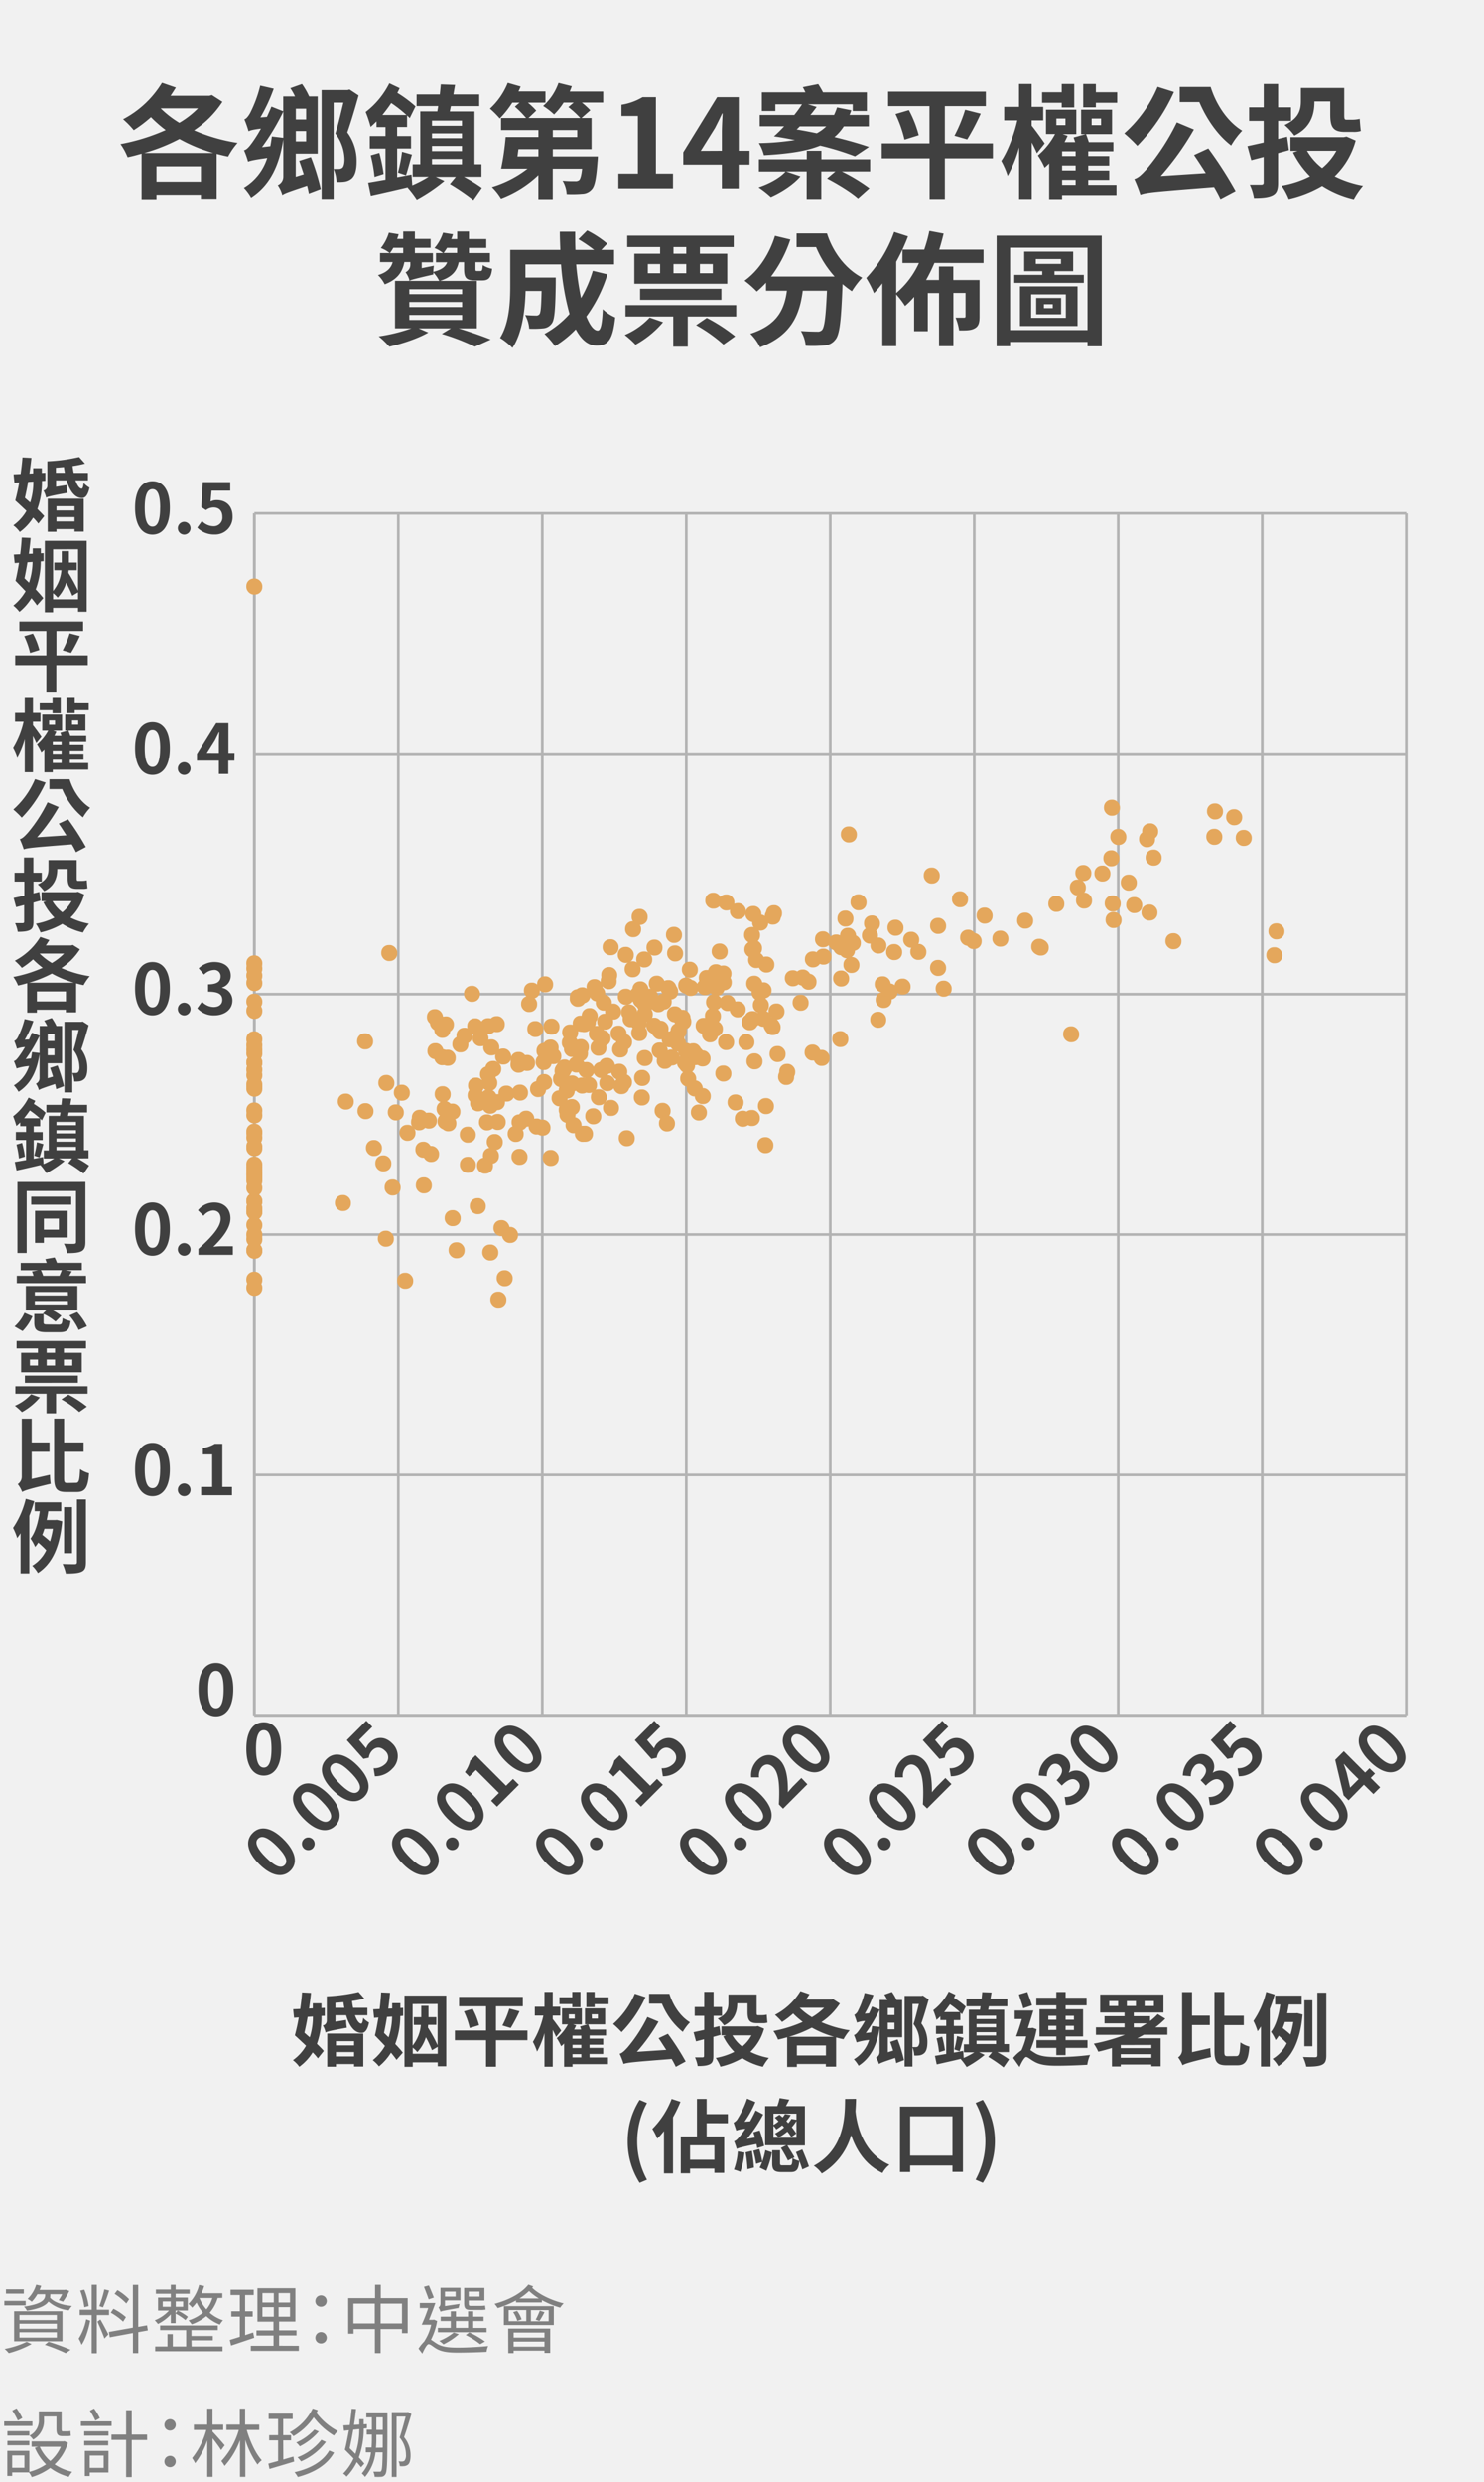 <svg xmlns="http://www.w3.org/2000/svg" viewBox="0 0 556 929.29"><defs><style>.cls-2{fill:#404040}.cls-3{fill:gray}.cls-4{fill:none;stroke:#b3b3b3;stroke-miterlimit:10}.cls-5{fill:#e4a75c}</style></defs><path fill="#f1f1f1" d="M-4374.62-1566.14H6324.61v6081.45H-4374.62z" id="bg_f1f1f1"/><g id="圖層_1"><path class="cls-2" d="M83.33 38.18a36.74 36.74 0 0 1-10.62 10.68A65.76 65.76 0 0 0 89 53.55a26 26 0 0 0-3.54 5.11c-1.47-.28-2.85-.65-4.28-1v16.73h-5.9v-1.52H58.63v1.7h-5.57v-17c-1.75.5-3.49 1-5.24 1.33a22.73 22.73 0 0 0-2.67-4.9 75.49 75.49 0 0 0 16.93-5.24 47.26 47.26 0 0 1-5.52-4.83 48 48 0 0 1-6.44 4.87 34.73 34.73 0 0 0-4-4.09A37.15 37.15 0 0 0 60.7 31.05l5.2 1.8c-.65 1-1.29 2.07-2 3.08h14.56l.92-.28zm-3.4 19.14a58.62 58.62 0 0 1-12.7-5.24 67.64 67.64 0 0 1-13.16 5.24zM75.28 68v-5.71H58.63V68zM60.19 40.62a37.36 37.36 0 0 0 7 5.43 33.74 33.74 0 0 0 7-5.43zM116.5 58.84a85.6 85.6 0 0 1 3.68 11.87l-4.46 1.7c-.14-.87-.37-1.88-.65-2.94-7 2.34-8.42 2.85-9.29 3.49a11.88 11.88 0 0 0-1.7-3.68 3.47 3.47 0 0 0 2.07-3.22v-13.8c-1.57 10-5.16 17.21-12.06 21.67a18.21 18.21 0 0 0-2.71-3.68 19.78 19.78 0 0 0 8.74-11.09c-5.24.74-6.4 1.06-7.18 1.38a32.36 32.36 0 0 0-1.51-4.23c1-.23 1.93-1.29 3.08-2.9a48.17 48.17 0 0 0 3.26-5.2c-3 .37-4 .65-4.64 1a41.73 41.73 0 0 0-1.57-4.46c.74-.23 1.43-1.11 2.12-2.3a47.15 47.15 0 0 0 3.82-10.34l5.06 1.15a62.58 62.58 0 0 1-5 10.77l2.44-.19c.6-1.29 1.19-2.62 1.7-3.86l4.42 1.75v-5.57h4.41a20.87 20.87 0 0 0-1.75-3.08l4.38-1.57a28.1 28.1 0 0 1 2.66 4.65h3.22v21.39h-8.23v8.61l3-.92c-.56-1.71-1.11-3.45-1.71-5zm-10.35-7.18v-9.84a86.45 86.45 0 0 1-8 13.34l3.13-.37c.23-1.15.41-2.34.59-3.63zm4.69-10.9v4.05h3.86v-4.05zM114.7 53v-3.87h-3.86V53zm19.65-17.2c-1.24 4.46-2.85 9.93-4.23 13.84a17.83 17.83 0 0 1 3.49 10.77c0 3.22-.6 5.43-2 6.53A5.2 5.2 0 0 1 129 68a16 16 0 0 1-2.9.09 13.42 13.42 0 0 0-1.1-4.83h2a2.09 2.09 0 0 0 1.24-.41c.55-.46.83-1.66.83-3.22a16.34 16.34 0 0 0-3.41-9.57c1.06-3.36 2.16-8.1 3-11.59H125v35.97h-4.51V33.77h9.76l.73-.19zM173.81 66.16a59.27 59.27 0 0 1 6.72 4.14l-3.17 4.55a80 80 0 0 0-8.79-6l2.21-2.66h-7.5l3.22 1.51a64.14 64.14 0 0 1-10.35 7 36.89 36.89 0 0 0-3.45-4.55l.32-.14c-5 1.19-10.07 2.34-14.08 3.22l-1-4.88c1.79-.27 4-.69 6.49-1.1V55.67h-5.89V51h5.89v-3.34h-3.36V45.5c-.74.74-1.47 1.43-2.21 2.07A44.59 44.59 0 0 0 137 42a31.11 31.11 0 0 0 8.87-10.76l3.87 1.84c-.28.6-.55 1.15-.88 1.75a44.59 44.59 0 0 1 6.81 5.06l-2.16 4.41a9.81 9.81 0 0 0-1-1v4.32h-3.72V51H154v4.65h-5.2v10.69l5.38-1 .28 4a43.5 43.5 0 0 0 6.16-3.22h-6v-4.61h2.85V41.77h6.39c.09-.64.23-1.29.32-2h-8.09v-4.35h8.69c.14-1.33.28-2.62.37-3.77l5.34.19c-.19 1.19-.42 2.39-.6 3.58h9.66v4.37h-10.61l-.42 2h9.25v19.72h2.62v4.65zm-31.69-8.88a58.19 58.19 0 0 1 1.61 7.86l-3.41 1.06a54 54 0 0 0-1.42-8zm10.16-14.17a48.26 48.26 0 0 0-5.7-4.47c-1.06 1.61-2.21 3.09-3.31 4.47zm-3.17 21.48a56.26 56.26 0 0 0 1.52-7.73l3.72 1.06c-.82 2.67-1.56 5.75-2.25 7.68zm12.74-19.37v1.94h11.23v-1.94zM173.08 50h-11.23v1.8h11.23zm-11.23 6.63h11.23V54.7h-11.23zm0 4.92h11.23v-2h-11.23zM226 38.46h-8a29.57 29.57 0 0 1 3.17 2.9l-3.31 2.9h3.77V55.9h-14.51v2.71H224s-.05 1.33-.14 2c-.46 6.12-1 9.11-2.21 10.3a4.77 4.77 0 0 1-3.5 1.61 44.85 44.85 0 0 1-5.84.1 10.91 10.91 0 0 0-1.52-5 38 38 0 0 0 4.69.18 2.13 2.13 0 0 0 1.52-.4c.46-.46.83-1.7 1.1-4.23h-11v11.36h-5.39v-9a41.48 41.48 0 0 1-14 8.78A20.93 20.93 0 0 0 184.3 70a41 41 0 0 0 13.34-6.85h-9.89a100.28 100.28 0 0 0 1.7-11.78h12.28v-2.6h-14v-4.51h9.38A36.74 36.74 0 0 0 192.9 40l1.75-1.51h-2.71a36 36 0 0 1-4.7 5.93 34.54 34.54 0 0 0-3.68-3.68 26.21 26.21 0 0 0 6.67-9.66l4.83 1.38a16.47 16.47 0 0 1-.82 1.84h10.12v4.19h-6.58a28 28 0 0 1 3.13 3L198 44.26h19.42a35.28 35.28 0 0 0-4.47-4.1l2-1.7h-3.77a23.78 23.78 0 0 1-3.59 4.46 25.77 25.77 0 0 0-4.09-3.17 20.72 20.72 0 0 0 5.75-8.65l5 1.24c-.23.65-.51 1.34-.79 2H226zM201.73 55.9h-7.49c-.14.92-.23 1.84-.37 2.71h7.86zm14.54-7.13h-9.15v2.62h9.15zM231.68 65H239V43.48h-6.16v-4.19a22.27 22.27 0 0 0 7.91-2.85h5V65h6.39v5.47h-20.46zM280.81 61.65h-4.05v8.83h-6.3v-8.83H256v-4.6l12.69-20.61h8.1v20.05h4.05zm-10.35-5.16v-6.94c0-2 .18-5.06.27-7h-.18c-.83 1.79-1.75 3.68-2.71 5.52l-5.29 8.46zM326 64.18h-10.6a65.74 65.74 0 0 1 10.35 6.25l-4.28 3.82c-2.47-2.25-7.59-5.38-11.59-7.45l3.12-2.62h-5.29v10.3h-5.48v-10.3h-7.72L299.9 66c-2.67 3.13-7.18 6-11.09 7.73a39.3 39.3 0 0 0-4.6-3.63c3.91-1.29 8-3.5 10.12-5.89h-10v-4.54h17.94v-3.18h5.48v3.18H326zm-5.66-5.62a101 101 0 0 0-13.06-4c-5.16 2.11-12 3.08-21.08 3.59a14.86 14.86 0 0 0-1.88-4.51 97.35 97.35 0 0 0 13.52-1.15c-2.57-.51-5.15-1-7.86-1.38a51.56 51.56 0 0 0 3.82-3.77h-9.16v-4.23h12.96a49.14 49.14 0 0 0 2.9-4h-10v2.53h-5.06v-7h16.33c-.32-.69-.64-1.34-1-1.94l5.79-1.15a31.86 31.86 0 0 1 1.8 3.09h16.42v7h-5.29V39.1h-16.83l3.31 1c-.74 1-1.47 2-2.35 3h8.88a24.16 24.16 0 0 0 1.11-2.81l5.33 1.06c-.18.6-.41 1.19-.64 1.75h7.22v4.28h-9.38a17.25 17.25 0 0 1-3.5 4c5 1.2 9.48 2.49 12.93 3.68zm-20.72-11.17a13.87 13.87 0 0 1-1.15 1.15c2.53.41 5.11.92 7.55 1.42a15.46 15.46 0 0 0 3.54-2.57zM372 59.3h-18v15.18h-5.71V59.3h-17.94v-5.57h17.89V39.79h-15.5v-5.42h36.62v5.42H354v13.94h18zm-31.47-18a41.59 41.59 0 0 1 3.68 9.38l-5.33 1.66a46.2 46.2 0 0 0-3.36-9.57zm17.07 9.57a54.45 54.45 0 0 0 4-9.71l5.84 1.47a89.28 89.28 0 0 1-5.06 9.62zM388.49 57.41c-.41-1-1.15-2.53-1.93-4v21.07h-4.74V55.21a47.79 47.79 0 0 1-4.28 10.62 29.5 29.5 0 0 0-2.39-5.56c2.44-3.55 4.83-9.94 6-15.14h-4.92v-5.06h5.56v-8.56h4.74v8.56h4.33v5.06h-4.33v2c1.11 1.28 4.14 5.52 4.88 6.62zm19.23 11.78h10.59V73h-20.38v1.52h-4.84V61.19c-.55.6-1.15 1.1-1.7 1.61a26.46 26.46 0 0 0-2.53-4.56 26.74 26.74 0 0 0 6.44-8h-3.4v-9.11h11.36v9.15h-5.11l1.85.65c-.37.78-.74 1.56-1.15 2.34h4c-.19-.59-.42-1.19-.6-1.74l4.46-1.25h-1.65v-9.15h11.59v9.15h-9.75c.36.92.73 2 1.05 3h9.2v3.41h-9.43v1.79h7.87V62h-7.87v1.84h7.87v3.5h-7.87zm-9.93-30.64h-7.36V34.6h7.36v-3.09h4.69v8.79h-4.69zm-2 8.38h3.4v-2.49h-3.4zM403 58.47v-1.79h-5.06v1.79zm0 3.5h-5.06v1.84H403zm-5.06 7.22H403v-1.88h-5.06zm20.64-34.59v3.95h-8v1.7h-4.74v-8.74h4.74v3.09zM409 46.93h3.54v-2.49H409zM439.83 34.5a69.62 69.62 0 0 1-13.71 20.15 54.68 54.68 0 0 0-4.88-4.65 48 48 0 0 0 12.47-17.43zm12.88 21.12a145.65 145.65 0 0 1 10.22 15.87l-5.66 3a50.49 50.49 0 0 0-2.4-4.51c-22.22 1.75-25.35 2-27.6 2.86A49.36 49.36 0 0 0 425 67c1.51-.41 2.76-1.65 4.6-3.68a83.94 83.94 0 0 0 11.31-17.43l6.4 2.67a103.41 103.41 0 0 1-12.42 17.34l16.88-1.1c-1.47-2.3-3-4.7-4.41-6.72zm.88-23c2 6.44 6.16 12.92 11.82 16.38a28 28 0 0 0-4.14 5.52c-5.25-4-9.34-10.17-11.92-16.24H442v-5.66zM478.84 57.37v10.95c0 2.67-.51 4-2.07 4.78s-3.73 1-6.95 1a18.17 18.17 0 0 0-1.56-5h4.32c.6 0 .87-.23.87-.87v-9.44L468.81 60l-1.43-5.24c1.75-.37 3.82-.83 6.07-1.34v-8.1H468v-5.07h5.47v-8.74h5.39v8.74h4.83v5.06h-4.83v6.77l3.36-.83.69 5zm29.07-4.69A28.86 28.86 0 0 1 500.05 66a39.44 39.44 0 0 0 10.62 3.5 27.55 27.55 0 0 0-3.45 5.06 37.66 37.66 0 0 1-11.87-5 43.62 43.62 0 0 1-12.51 4.92 23.53 23.53 0 0 0-2.67-5A37.53 37.53 0 0 0 490.8 66a33.68 33.68 0 0 1-6.35-8.88l1.7-.6h-2.67v-5.1h20l1-.23zm-23-1.89a21.34 21.34 0 0 0-3.64-3.91c5.43-2.48 6.12-5.8 6.12-9V33h16.24v10c0 1.34.05 1.89.74 1.89h2.48a11.6 11.6 0 0 0 2.58-.32c.09 1.38.23 3.27.41 4.55a8.87 8.87 0 0 1-2.9.33h-3.08c-4.51 0-5.47-1.94-5.47-6.54v-4.86h-5.94c.05 4.64-1.28 9.75-7.45 12.74zm4.78 5.7a22.15 22.15 0 0 0 5.66 6.45 22 22 0 0 0 5.34-6.45zM171.84 122.92c4.41 1.38 9.1 3 12 4.19l-5.93 2.66a81.39 81.39 0 0 0-12.38-4.77l3.41-2.07h-12.06l3.59 1.56c-3.77 2.21-9.8 4.19-14.58 5.29a34.52 34.52 0 0 0-4-3.86 63.4 63.4 0 0 0 12.24-3H148v-17.76h16.56a12.9 12.9 0 0 0-2.21-3.17v.78c-6.72 1.56-8.19 1.93-8.93 2.35h-.09v-.46a9.42 9.42 0 0 0-1.38-2.71 3.17 3.17 0 0 0 1.79-3.08v-.74h-2.24c-.73 3.73-2.57 6.49-7.36 8.33a12.24 12.24 0 0 0-2.53-3.45c3.5-1.06 4.92-2.72 5.52-4.88h-4.74v-3.37H146a12 12 0 0 0-3.31-1.88 16.79 16.79 0 0 0 3-5.75l3.68.6c-.19.59-.37 1.19-.6 1.74h2.3v-2.8h4.37v2.8h5.89v3.32h-5.89v2h6.76v3.41H158v2.21l4.56-.92a18.09 18.09 0 0 0-.23 2.3c3.17-.78 4.55-1.89 5.2-3.59h-4.19v-3.44H166a12.06 12.06 0 0 0-3.22-1.88 16.26 16.26 0 0 0 3.22-5.75l3.72.6c-.18.59-.41 1.19-.64 1.79h2.21v-2.85h4.41v2.85h6.49v3.31h-6.49v1.93h7.87v3.41h-5.43v2.3c0 1 .09 1 .6 1H180c.6 0 .74-.27.88-2.21a9.61 9.61 0 0 0 3.5 1.38c-.38 3.42-1.38 4.36-3.76 4.36H178c-3.45 0-4.14-1.06-4.14-4.46v-2.37h-2c-.69 3.31-2.48 5.52-7 7h13.8v17.76zm-24.48-30.13a18 18 0 0 1-1.29 2h5v-2zm6 17.34h19.78v-1.84h-19.8zm0 4.83h19.78v-1.89h-19.8zm0 4.83h19.78v-1.88h-19.8zm14.13-27a22.36 22.36 0 0 1-1.29 1.93h5.06v-1.89zM227.59 102.72a53.56 53.56 0 0 1-7.91 15.78c1.33 3.32 2.8 5.25 4.27 5.25 1.11 0 1.66-2.3 1.89-8a14.78 14.78 0 0 0 4.65 3.08c-.88 8.51-2.72 10.53-7 10.53-3.22 0-5.75-2.3-7.77-6.07a38.93 38.93 0 0 1-7.78 6.26A35.24 35.24 0 0 0 204 125a35 35 0 0 0 9.38-7.45A95.54 95.54 0 0 1 210.2 99h-13.34v4.92h11.36v2.07c-.14 9.66-.42 13.76-1.48 15.09a4.29 4.29 0 0 1-3.17 1.84 37.68 37.68 0 0 1-5.29.14 12.37 12.37 0 0 0-1.52-5.11c1.66.14 3.22.19 4 .19a1.5 1.5 0 0 0 1.38-.56c.46-.64.64-2.85.78-8.65h-6c-.19 6.72-1.15 15.69-4.93 21.3a23.91 23.91 0 0 0-4.64-3.72c3.49-5.52 3.82-13.53 3.82-19.51V93.57h18.77c-.09-2.26-.19-4.51-.19-6.81h5.75c0 2.3 0 4.55.1 6.81h7a57.9 57.9 0 0 0-5.88-4L220 86.3a38.5 38.5 0 0 1 7.5 4.92l-2.21 2.35h4.78V99h-14.21a108.12 108.12 0 0 0 1.84 12.6 46.41 46.41 0 0 0 4.41-10.21zM248.42 120.62a36.72 36.72 0 0 1-10.3 8.42 34 34 0 0 0-4.05-3.64 27.17 27.17 0 0 0 9.34-6.53zm27.42-6.39v4.27h-18.17v11.27h-5.43V118.5h-17.89v-4.27zm-28.52-21.72H235v-4.28h39.89v4.28h-12.66V95h10.25v11.23h-34.82V95h9.66zm-7.5 19.74v-4.14h30.46v4.14zm2.9-9.94h4.6v-3.45h-4.6zm14.4-9.8h-4.79V95h4.79zm-4.79 9.8h4.79v-3.45h-4.79zM264.8 119a64.23 64.23 0 0 1 10.63 6.9l-4.37 3.1a56.26 56.26 0 0 0-10.26-7.27zm-2.57-20.15v3.45h4.83v-3.44zM309.84 87.4c2.11 6.72 6.8 13.25 13.2 16.57a30.37 30.37 0 0 0-3.86 5.06 33 33 0 0 1-3.5-2.67c-.51 13.57-1.06 18.86-2.67 20.75a5.47 5.47 0 0 1-4.19 2.2 46.16 46.16 0 0 1-6.94.14 13.2 13.2 0 0 0-1.8-5.52c2.53.19 4.93.23 6.08.23a2.15 2.15 0 0 0 1.84-.64c.92-1 1.42-5.11 1.84-14.68h-9.07c-1.15 8.84-4.14 16.7-16 21.16a18.4 18.4 0 0 0-3.64-5.06c10.4-3.35 12.79-9.43 13.71-16.1H287v-3a41.16 41.16 0 0 1-3.45 3.31 36.09 36.09 0 0 0-4.6-4.05c5.2-3.73 9.29-9.89 11.41-16.79l5.75 1.38a47.92 47.92 0 0 1-7.23 13.85h23.83a38.19 38.19 0 0 1-6.94-11h-7.32V87.4zM350.09 98.45a60.22 60.22 0 0 1-3.13 6.39h4.83v-5.06h5.38v5.06H367v13.62c0 2.3-.32 3.63-1.79 4.46s-3.32.78-5.85.78a21.63 21.63 0 0 0-1.33-4.78h3.13c.46 0 .59-.13.59-.55v-8.69h-4.55v19.92h-5.38v-19.88h-4.22V124h-5.11v-12.86a29.6 29.6 0 0 1-3.4 3.41 31.67 31.67 0 0 0-3.31-4.33v19.37h-5.2v-23.51a40.2 40.2 0 0 1-3.13 3.68 35.25 35.25 0 0 0-2.9-5.66A48.94 48.94 0 0 0 335 86.85l5.19 1.66a72.79 72.79 0 0 1-4.41 9.49v11.74a31.87 31.87 0 0 0 8.51-11.27h-6.17v-5h8.15a56.3 56.3 0 0 0 1.93-7l5.34 1c-.51 2.07-1 4-1.66 6h16.61v5zM412.79 88.23v41.41h-5.34V128h-29v1.61h-5.05V88.23zm-5.34 35.33V92.74h-29v30.82zm-1.38-20.65v3H380v-3h10.49v-1.38h-6.76v-7.32h18.35v7.32h-7v1.38zm-23.92 4.32h21.57v14.82h-21.57zm4.18 11.77h13v-8.79h-13zm1.75-20.2h9.43V97h-9.43zm.14 12.75h9.34v6.12h-9.34zm2.9 3.82h3.31v-1.47h-3.31z"/><path class="cls-3" d="M9.63 863.16h-8v-1.68h8zm2.21 14.45A38 38 0 0 1 3.3 881a12.65 12.65 0 0 0-1.54-1.57 33.38 33.38 0 0 0 8.24-2.66zm-2.91-18.84H2.24v-1.63h6.69zm-3.64 6.58H23.4v11.23H5.29zm2 3.3h14v-1.9h-14zm0 3.25h14V870h-14zm0 3.3h14v-2h-14zM14 859a13.44 13.44 0 0 1-2.09 2.8 8.81 8.81 0 0 0-1.57-1.06 12.1 12.1 0 0 0 3.22-5.32l1.87.42c-.16.53-.39 1-.59 1.54h9.39l.33-.09 1.4.48a26 26 0 0 1-2.35 4L22 861.2a15.36 15.36 0 0 0 1.29-2.2h-4.45v.37a6.36 6.36 0 0 1-.08.92c1.48 1.68 4.53 2.77 8.2 3.08a7.7 7.7 0 0 0-1.17 1.63 13.51 13.51 0 0 1-7.62-3.27c-.92 1.37-3.14 2.66-8.07 3.41a6.53 6.53 0 0 0-1.1-1.53c7.26-1 7.93-2.88 7.93-4.34V859zm4.2 17.75a77.19 77.19 0 0 1 8.24 3l-1.8 1.25a68.63 68.63 0 0 0-7.84-3.11zM33.79 868.88c-.59 3.1-1.76 7-3.22 9a11.53 11.53 0 0 0-1.09-2.3 20.59 20.59 0 0 0 2.8-7.22zm2.49-2.1v14.27h-1.93v-14.27h-4.48v-2h4.48v-9.33h1.93v9.33h4.57v2zm-4.67-2.94a28.81 28.81 0 0 0-1.54-6.19l1.51-.37a25.28 25.28 0 0 1 1.65 6.14zm6 4.59c.53.81 2.55 4.62 3 5.57l-1.48 1.54c-.51-1.51-2.05-5.1-2.63-6.3zm3.28-10.81a55.58 55.58 0 0 1-2.3 6.27l-1.37-.45a46.79 46.79 0 0 0 1.88-6.27zm10.92 15.54V881h-2v-7.51l-8.68 1.6-.34-2 9-1.6v-16h2v15.71l3.3-.59.31 1.91zm-5.68-3.92a22.72 22.72 0 0 0-4.62-3.36l1-1.46a22.5 22.5 0 0 1 4.68 3.14zm1.2-6.78a23.47 23.47 0 0 0-4.4-3.61l1.07-1.4a21.39 21.39 0 0 1 4.39 3.42zM64 866.52a16.26 16.26 0 0 1-4.82 3.59 8.6 8.6 0 0 0-1.2-1.37 14.27 14.27 0 0 0 5.35-3.67h-4.11v-4.82H64v-1.43h-5.59v-1.59H64v-1.77h1.8v1.77h5.26v1.59H65.8v1.43h4.56v4.82H65.8v1l.78-1a19.81 19.81 0 0 1 3.81 2.35l-.92 1.24a21.81 21.81 0 0 0-3.67-2.44v3.58H64zm7.78 12h11.6v1.79H58.15v-1.79h4.6v-4.62h2v4.62h5v-6.12H60v-1.73h21.59v1.73h-9.86v2.19h8v1.62h-8zm-10.8-14.84h3v-2h-3zm4.87-2v2h2.77v-2zm15.71-1.28a14.9 14.9 0 0 1-3 5.51 14.71 14.71 0 0 0 5 2.83 7 7 0 0 0-1.18 1.6 15.34 15.34 0 0 1-5.09-3.17 17.58 17.58 0 0 1-5.46 3.08 9.58 9.58 0 0 0-1.21-1.48 15.24 15.24 0 0 0 5.43-2.92 15.2 15.2 0 0 1-2.4-3.75A20.46 20.46 0 0 1 72 864a11.57 11.57 0 0 0-1.4-1.4 15.12 15.12 0 0 0 4-7.09l1.9.42a22.08 22.08 0 0 1-1 2.69h7.8v1.74zm-4.23 4.25a11.66 11.66 0 0 0 2.24-4.25h-4.85a14.41 14.41 0 0 0 2.56 4.19zM95.25 875.26c-3 1-6.19 2.1-8.68 2.91l-.47-2.1c1-.31 2.32-.7 3.75-1.17v-7.54h-3.19v-2h3.19v-6.07h-3.47v-2h8.68v2h-3.22v6.07h2.83v2h-2.83v6.92l3-1zm16.72 3v1.9h-18v-1.9h8.51v-3.84h-6.39v-1.9h6.36v-3.28h-6v-12.49h14.22v12.46h-6.1v3.28h6.52v1.9h-6.52v3.84zM98.33 862.1h4.26v-3.53h-4.26zm0 5.29h4.26v-3.58h-4.26zm10.33-8.82h-4.28v3.53h4.28zm0 5.24h-4.28v3.58h4.28zM118.16 861.57a2.13 2.13 0 1 1 2.13 2.1 2.07 2.07 0 0 1-2.13-2.1zm0 13.72a2.13 2.13 0 1 1 2.13 2.1 2.09 2.09 0 0 1-2.13-2.1zM152.74 860.45v13.1h-2.13V872h-8v9h-2.15v-9h-8v1.73h-2v-13.28h10.06v-5h2.15v5zm-12.32 9.46v-7.42h-8v7.42zm10.19 0v-7.42h-8v7.42zM163.77 869a24.72 24.72 0 0 1-2.3 7c.56.3 1.24.87 2.36 1.54 2 1.2 4.5 1.4 7.81 1.4 3.61 0 8.15-.28 11.25-.59a7.06 7.06 0 0 0-.58 2.16c-2.1.13-7.42.3-10.73.3-3.67 0-6.13-.3-8.2-1.54-1.12-.67-2.13-1.62-2.78-1.62s-1.56 1.76-2.38 3.53l-1.42-1.88a15.51 15.51 0 0 1 2.2-2.7h-.06a18.09 18.09 0 0 0 2.61-6.22H158a59.69 59.69 0 0 0 2.43-6.24h-3.13v-1.88h5.82c-.7 2-1.6 4.37-2.38 6.3h1.54l.33-.08zm-3.17-8.09c-.42-1.24-1.17-3.22-1.76-4.71l1.85-.5c.62 1.45 1.43 3.36 1.85 4.56zm21.71 12.29h-18.26v-1.65h4.84V869h-3.78v-1.62h3.78v-2h1.94v2h4.53v-2h1.93v2h3.89V869h-3.89v2.58h5zm-10.11-10.6c-.14.48-.31 1.15-.39 1.52-5.55 1-6.3 1.14-6.78 1.42a7.66 7.66 0 0 0-.73-1.65c.31-.19.73-.53.73-1.6v-5.71h7.48v4.71h-5.8v2.13zm-.31 11.32a25.44 25.44 0 0 1-5.74 3.8 8.52 8.52 0 0 0-1.57-1.28 20.08 20.08 0 0 0 5.42-3.14zM166.71 858v1.88h4V858zm4.12 13.56h4.53V869h-4.53zm5.43-6.7c-1.91 0-2.38-.7-2.38-2.57v-5.66h7.61v4.71h-5.88v1c0 .76.11 1 .73 1H180a12.09 12.09 0 0 0 1.77-.11c0 .45.11 1.09.17 1.48a8 8 0 0 1-1.88.14zm3.64 12.8a29.21 29.21 0 0 0-5.41-3.42l1.35-1a35.33 35.33 0 0 1 5.88 3.42zM175.61 858v1.88h4.06V858zM199.78 856.05c-.14.17-.28.37-.39.53 2.6 2.55 7.44 4.79 11.81 5.83a7.82 7.82 0 0 0-1.31 1.59 33 33 0 0 1-6.87-2.8v.87h-9.68v-.75a39.42 39.42 0 0 1-6.86 2.85 13.82 13.82 0 0 0-1.18-1.59c5.07-1.35 10-3.81 12.66-7.2zm-11 7.39h18.71v7.06h-18.72zm1.63 8.38h15.73v9.1H204v-.84h-11.56v.92h-2zm.16-2.75h6.61v-4.17h-6.61zm3.17-3.86a11.22 11.22 0 0 1 1.68 3.16l-1.6.59a12.08 12.08 0 0 0-1.56-3.28zm-1.29 8.09v1.9H204v-1.9zm11.55 5.29v-1.9h-11.56v1.9zm-2.1-18a23.52 23.52 0 0 1-3.69-2.8 21.74 21.74 0 0 1-3.61 2.8zm3.67 4.34h-6.66v4.17h6.66zm-4.87 3.56a25.18 25.18 0 0 0 1.54-3.36l1.76.56a29.69 29.69 0 0 1-1.9 3.3zM12.15 908.21H1.57v-1.71h10.58zm13.3 6.32a17.93 17.93 0 0 1-5 8.07 19.33 19.33 0 0 0 6.6 2.8 8.83 8.83 0 0 0-1.28 1.87 19.75 19.75 0 0 1-6.95-3.33 22.37 22.37 0 0 1-6.94 3.42 8 8 0 0 0-1-1.74H4.56v1.32H2.74v-9.41H11v7.89a20.4 20.4 0 0 0 6.25-2.82 19.16 19.16 0 0 1-4.18-6.19l1.21-.42h-2.44v-2h11.93l.36-.08zM11 910.17v1.65H2.77v-1.65zm-8.23 3.63H11v1.66H2.77zm6.38 5.46H4.56v4.62h4.59zm-2.46-13.07a26.06 26.06 0 0 0-2.1-3.75l1.62-.82a24.05 24.05 0 0 1 2.16 3.62zm9.8-.31a8.06 8.06 0 0 1-4.06 7.45 9.76 9.76 0 0 0-1.34-1.51 6.29 6.29 0 0 0 3.47-6v-3.08h8.51v6.49c0 .79.06 1 .45 1h1.65a6.18 6.18 0 0 0 1.23-.14c0 .53.11 1.31.14 1.79a4.64 4.64 0 0 1-1.37.14h-1.82c-1.82 0-2.21-.78-2.21-2.88v-4.48h-4.65zM14.89 916a15.73 15.73 0 0 0 3.95 5.35 15.15 15.15 0 0 0 3.95-5.35zM41.83 908.21H30.32v-1.71h11.51zm-10.28 2h9.1v1.65h-9.1zm9 5.29h-9v-1.7h9zm.08 10.16h-7v1.32h-1.85v-9.41h8.87zm-7-6.36v4.62h5.21v-4.62zm2.1-13.07a23.49 23.49 0 0 0-2.05-3.73l1.57-.81a21.45 21.45 0 0 1 2.16 3.59zm19.4 7.25h-5.77v13.89h-2.1v-13.93h-5.49v-2h5.49v-9.13h2.1v9.13h5.74zM61.6 907.84a2.13 2.13 0 1 1 2.13 2.1 2.07 2.07 0 0 1-2.13-2.1zm0 13.72a2.13 2.13 0 1 1 2.13 2.1 2.09 2.09 0 0 1-2.13-2.1zM82.85 917.25c-.62-1-2-2.94-3.19-4.4v14.42h-2v-13.66a29.08 29.08 0 0 1-4.56 8.57 10.71 10.71 0 0 0-1.12-1.93 29.13 29.13 0 0 0 5.32-10.53h-4.67v-2h5v-6h2v6h4v2h-4v.64c.92.87 3.89 4.29 4.56 5.1zm9.6-7.53c1.26 4.42 3.39 8.9 5.63 11.34a7.2 7.2 0 0 0-1.59 1.62 32.07 32.07 0 0 1-4.57-9.24v13.83h-2v-13.74a29.57 29.57 0 0 1-5.77 9.66 11 11 0 0 0-1.23-1.82 28.53 28.53 0 0 0 6.55-11.65h-4.63v-2h5v-6h2v6h5.29v2zM106.15 920.8c1.23-.39 2.54-.75 3.8-1.11l.26 1.87c-3.22 1-6.67 2-9.24 2.77l-.42-2c1-.27 2.26-.61 3.64-1v-7.73h-3.34v-1.93h3.34v-6.07h-3.53v-2h9v2h-3.55v6.08h2.94v1.93h-2.94zm12.93-18.5c-.17.36-.36.7-.53 1a23.55 23.55 0 0 0 8.06 6.84 7.85 7.85 0 0 0-1.48 1.67 26.79 26.79 0 0 1-7.59-6.83 23.17 23.17 0 0 1-7.59 7.06 9.57 9.57 0 0 0-1.4-1.46 20.06 20.06 0 0 0 8.6-8.9zm6.08 15.9c-2.55 4.54-7.39 7.51-13.58 9.13a9.51 9.51 0 0 0-1.23-1.79c5.9-1.32 10.64-4 13-8.12zm-5.71-7.92a23.18 23.18 0 0 1-7.12 5.57 7.71 7.71 0 0 0-1.34-1.43 20.27 20.27 0 0 0 6.8-4.84zm2.66 3.92a23.18 23.18 0 0 1-9.33 7.3 8.86 8.86 0 0 0-1.31-1.54 20.69 20.69 0 0 0 8.93-6.55zM135.27 923.69c-.42-.56-1-1.2-1.6-1.93a20.38 20.38 0 0 1-3.81 5.43 4.52 4.52 0 0 0-1.29-1.12 19.82 19.82 0 0 0 3.9-5.66c-1.1-1.15-2.24-2.29-3.25-3.3.5-1.9 1-4.54 1.51-7.31l-1.85.2-.22-2 2.38-.11c.28-2.1.56-4.26.7-6.11l1.65.09c-.17 1.82-.45 3.86-.76 5.93l2-.11v-2h1.62v1.91l1.21-.06v1.51l-1.18.14a31.76 31.76 0 0 1-1.85 10.81c.84.87 1.56 1.68 2.07 2.33zm-2.92-14.06c-.42 2.52-.92 5-1.34 6.92.67.67 1.43 1.4 2.13 2.13a29.35 29.35 0 0 0 1.48-9.3zm12.8-5.48c0 15.84 0 20.8-.67 22a1.87 1.87 0 0 1-1.54 1.1 15.53 15.53 0 0 1-2.58 0 4.92 4.92 0 0 0-.5-1.9h2.32c.45 0 .53 0 .76-.53s.36-2.35.42-6.72h-2.66a17 17 0 0 1-3.95 9.21 6 6 0 0 0-1.2-1.31 14.45 14.45 0 0 0 3.44-7.9h-1.93v-1.82h2.15c.09-1.17.12-2.32.12-3.39v-1.45h-1.94v-1.82h1.94V905h-2.08v-1.88h7.9zm-1.76 12.2v-4.84H141V913a33.49 33.49 0 0 1-.14 3.39zm-2.39-6.66h2.41V905H141zm13.14-5.94c-.79 2.66-1.82 6.08-2.75 8.66a10.6 10.6 0 0 1 2.44 6.83c0 1.62-.28 2.94-1 3.5a2.74 2.74 0 0 1-1.37.53 8.49 8.49 0 0 1-1.68 0 4.38 4.38 0 0 0-.45-1.8 12.07 12.07 0 0 0 1.4.06 1.48 1.48 0 0 0 .84-.31 3.3 3.3 0 0 0 .53-2.26 10 10 0 0 0-2.38-6.42c.84-2.43 1.68-5.62 2.27-7.84h-3.41v22.6h-1.8v-24.25h5.83l.28-.08z"/><path class="cls-2" d="M120.45 754.72a29.69 29.69 0 0 1-1.71 10.47c1 1 1.92 1.89 2.58 2.67l-2.22 2.76a19.83 19.83 0 0 0-1.95-2.22 19.36 19.36 0 0 1-5 5.37 11 11 0 0 0-2.4-2.46 17.21 17.21 0 0 0 4.92-5.4c-1.44-1.35-2.94-2.76-4.2-3.9a68.61 68.61 0 0 0 1.47-6.72l-1.77.12-.33-3.18 2.64-.12c.3-2.13.57-4.29.69-6.21l3.36.18c-.18 1.83-.45 3.87-.75 5.88l1.41-.09V750h3.24v1.77l1.26-.06v3zm-5.19.36c-.36 2.1-.78 4.17-1.2 5.94.63.57 1.32 1.17 2 1.74a25.27 25.27 0 0 0 1.17-7.8zm17.73-.6c.69 1.92 1.5 3.09 2.34 3.12.36 0 .6-.72.75-2.13a8.86 8.86 0 0 0 2.19 1.74c-.63 3-1.68 3.93-2.82 3.9-2.73 0-4.62-2.73-5.76-6.63h-4v2.4l4-.63a17.15 17.15 0 0 0 .27 2.91c-6.21 1.11-7.32 1.44-8 1.8a8.06 8.06 0 0 0-1-2.64 1.84 1.84 0 0 0 1.47-1.83v-9.12a65 65 0 0 0 11.91-1.62l2.19 2.46a41 41 0 0 1-4.65.93c.12.9.24 1.74.42 2.55h5.34v2.79zm-10.38 6.87h13.5v12.33h-3.45v-.93h-6.78v1h-3.27zm6.42-9.66c-.15-.69-.27-1.44-.36-2.13-1 .09-2 .18-3 .24v1.89zm-3.15 12.51v1.59h6.78v-1.59zm6.78 5.7v-1.62h-6.78v1.62zM150 751.75l1.05-.06v3l-1.08.09a29.93 29.93 0 0 1-1.89 10.47c1.14 1.2 2.16 2.34 2.85 3.24l-2.37 2.7c-.51-.78-1.26-1.71-2.07-2.7a20.43 20.43 0 0 1-4.5 5.13 13.14 13.14 0 0 0-2.34-2.31 18.89 18.89 0 0 0 4.59-5.34c-1.29-1.38-2.64-2.76-3.78-3.93.48-1.86.9-4.2 1.32-6.72l-1.62.12-.33-3.18 2.4-.12c.27-2.16.48-4.29.57-6.24l3.33.15c-.15 1.89-.39 3.9-.66 5.94l1.47-.06v-2H150zm-4.41 11a26.06 26.06 0 0 0 1.32-7.77l-1.92.12c-.33 2.1-.72 4.14-1.11 6zm21.6-15.66v26.49H164v-1.47h-9.36v1.68h-3.09v-26.7zm-12.6 3.18v15.57a14.1 14.1 0 0 0 3.09-7.74h-2.64v-2.9h2.79v-4.26h2.7v4.26h2.94v2.88h-3.06l-.09 1a58.3 58.3 0 0 1 3.63 6.66v-15.49zm9.41 18.64v-2.61l-2.16 1.29a41 41 0 0 0-2.28-4.86 13.78 13.78 0 0 1-3.21 5.55 10 10 0 0 0-1.71-1.65v2.28zM197.61 763.84h-11.79v9.9h-3.72v-9.9h-11.67v-3.63h11.67v-9.09H172v-3.54h23.88v3.54h-10.06v9.09h11.79zm-20.52-11.76a27.37 27.37 0 0 1 2.4 6.12l-3.49 1.08a30.09 30.09 0 0 0-2.19-6.24zm11.13 6.24a35.55 35.55 0 0 0 2.61-6.33l3.81 1a58.7 58.7 0 0 1-3.3 6.27zM208.35 762.61c-.27-.66-.75-1.65-1.26-2.64v13.77H204v-12.57a31.3 31.3 0 0 1-2.79 6.93 19.47 19.47 0 0 0-1.56-3.63 32.79 32.79 0 0 0 3.93-9.87h-3.21v-3.3H204v-5.58h3.09v5.58h2.82v3.3h-2.82v1.32c.72.84 2.7 3.6 3.18 4.32zm12.54 7.68h6.9v2.49H214.5v1h-3.15v-8.7c-.36.39-.75.72-1.11 1a17.4 17.4 0 0 0-1.65-3 17.55 17.55 0 0 0 4.2-5.19h-2.22v-6H218v6h-3.33l1.2.42c-.24.51-.48 1-.75 1.53h2.61c-.12-.39-.27-.78-.39-1.14l2.91-.81h-1.08v-6h7.56v6h-6.36c.24.6.48 1.29.69 1.95h6v2.22h-6.15v1.17H226v2.28h-5.13v1.2H226v2.28h-5.13zm-6.48-20h-4.8v-2.58h4.8v-2h3.06v5.73h-3.06zm-1.29 5.46h2.22v-1.62h-2.22zm4.68 7.53v-1.17h-3.3v1.17zm0 2.28h-3.3v1.2h3.3zm-3.3 4.71h3.3v-1.23h-3.3zm13.5-22.54v2.58h-5.22v1.11h-3.09v-5.7h3.09v2zm-6.24 8H224v-1.62h-2.31zM241.83 747.67a45.45 45.45 0 0 1-8.94 13.14 34.4 34.4 0 0 0-3.18-3.06 31.38 31.38 0 0 0 8.13-11.37zm8.4 13.77a94.81 94.81 0 0 1 6.66 10.35l-3.69 2a32.39 32.39 0 0 0-1.56-2.94c-14.49 1.14-16.53 1.32-18 1.86a32.21 32.21 0 0 0-1.47-3.81c1-.27 1.8-1.08 3-2.4a54.66 54.66 0 0 0 7.38-11.37l4.17 1.74a67.4 67.4 0 0 1-8.1 11.31l11-.72c-1-1.5-1.95-3.06-2.88-4.38zm.57-15c1.29 4.2 4 8.43 7.71 10.68a18.5 18.5 0 0 0-2.7 3.6 26.53 26.53 0 0 1-7.81-10.59h-4.8v-3.69zM267.27 762.58v7.14c0 1.74-.33 2.61-1.35 3.12s-2.43.66-4.53.66a11.94 11.94 0 0 0-1-3.24h2.82c.39 0 .57-.15.57-.57v-6.21l-3 .78-.93-3.42c1.14-.24 2.49-.54 4-.87v-5.28h-3.57v-3.3h3.57v-5.7h3.51v5.7h3.15v3.3h-3.15v4.41l2.19-.54.45 3.27zm19-3.06a18.86 18.86 0 0 1-5.13 8.67 25.76 25.76 0 0 0 6.93 2.28 17.8 17.8 0 0 0-2.25 3.3 24.45 24.45 0 0 1-7.74-3.24 28.6 28.6 0 0 1-8.16 3.21 15.48 15.48 0 0 0-1.74-3.27 24.44 24.44 0 0 0 6.93-2.28 22 22 0 0 1-4.14-5.79l1.03-.4h-1.7v-3.33h13l.63-.15zm-15-1.23a13.6 13.6 0 0 0-2.37-2.55c3.54-1.62 4-3.78 4-5.85v-3.21h10.59v6.54c0 .87 0 1.23.48 1.23h1.62a7.35 7.35 0 0 0 1.68-.21c.06.9.15 2.13.27 3a5.86 5.86 0 0 1-1.89.21h-2c-2.94 0-3.57-1.26-3.57-4.26V750h-3.87c-.03 3-.9 6.34-4.95 8.29zm3.12 3.72a14.39 14.39 0 0 0 3.69 4.2 14.32 14.32 0 0 0 3.48-4.2zM314.67 750.07a23.93 23.93 0 0 1-6.93 7 42.88 42.88 0 0 0 10.62 3.06 16.94 16.94 0 0 0-2.31 3.33c-1-.18-1.86-.42-2.79-.66v10.92h-3.84v-1h-10.86v1.11h-3.63v-11.1c-1.14.33-2.28.63-3.42.87a14.45 14.45 0 0 0-1.74-3.21 49.05 49.05 0 0 0 11-3.42 30.08 30.08 0 0 1-3.6-3.15A31 31 0 0 1 293 757a22.17 22.17 0 0 0-2.64-2.67 24.18 24.18 0 0 0 9.54-8.91l3.39 1.17c-.42.66-.84 1.35-1.32 2h9.51l.6-.18zm-2.22 12.48a38.41 38.41 0 0 1-8.28-3.42 44.51 44.51 0 0 1-8.58 3.42zm-3 7v-3.75h-10.89v3.75zm-9.84-17.88a24.44 24.44 0 0 0 4.59 3.54 22.4 22.4 0 0 0 4.59-3.54zM336.3 763.54a55.51 55.51 0 0 1 2.4 7.74l-2.91 1.11c-.09-.57-.24-1.23-.42-1.92-4.59 1.53-5.49 1.86-6.06 2.28a7.62 7.62 0 0 0-1.11-2.4 2.26 2.26 0 0 0 1.35-2.1v-9c-1 6.54-3.36 11.22-7.86 14.13a11.76 11.76 0 0 0-1.77-2.4 12.91 12.91 0 0 0 5.7-7.23 21.12 21.12 0 0 0-4.68.9 20.88 20.88 0 0 0-1-2.76c.66-.15 1.26-.84 2-1.89a32 32 0 0 0 2.13-3.39 9.62 9.62 0 0 0-3 .63 26.32 26.32 0 0 0-1-2.91 3.09 3.09 0 0 0 1.38-1.5 30.78 30.78 0 0 0 2.49-6.72l3.3.75a40.72 40.72 0 0 1-3.24 7l1.59-.12c.39-.84.78-1.71 1.11-2.52l2.88 1.14v-3.63h2.88a14.11 14.11 0 0 0-1.14-2l2.85-1a18.28 18.28 0 0 1 1.74 3H338v14h-5.37v5.61l2-.6c-.36-1.11-.72-2.25-1.11-3.27zm-6.75-4.68v-6.42a56 56 0 0 1-5.19 8.7l2-.24c.15-.75.27-1.53.39-2.37zm3.06-7.11v2.64h2.52v-2.64zm2.52 8v-2.49h-2.52v2.49zm12.81-11.22c-.81 2.91-1.86 6.48-2.76 9a11.59 11.59 0 0 1 2.28 7c0 2.1-.39 3.54-1.32 4.26a3.38 3.38 0 0 1-1.71.72 9.63 9.63 0 0 1-1.89.06 8.71 8.71 0 0 0-.72-3.15h1.32a1.38 1.38 0 0 0 .81-.27 3 3 0 0 0 .54-2.1 10.65 10.65 0 0 0-2.22-6.24c.69-2.19 1.41-5.28 2-7.56h-2.4v23.43h-2.94v-26.49h6.36l.48-.12zM373.68 768.31a40.05 40.05 0 0 1 4.38 2.7L376 774a52 52 0 0 0-5.73-3.93l1.44-1.74h-4.89l2.1 1a42.13 42.13 0 0 1-6.75 4.53 24.21 24.21 0 0 0-2.25-3l.21-.09c-3.24.78-6.57 1.53-9.18 2.1l-.66-3.18c1.17-.18 2.64-.45 4.23-.72v-7.5h-3.84v-3h3.84v-2.19h-2.19v-1.41q-.72.72-1.44 1.35a28.81 28.81 0 0 0-1.23-3.63 20.34 20.34 0 0 0 5.79-7l2.52 1.2c-.18.39-.36.75-.57 1.14a29.41 29.41 0 0 1 4.44 3.3l-1.41 2.88a6.24 6.24 0 0 0-.63-.63v2.82h-2.43v2.19h3.39v3h-3.39v7l3.51-.66.18 2.64a28.12 28.12 0 0 0 4-2.1h-3.93v-3H363v-12.96h4.17c.06-.42.15-.84.21-1.29h-5.28v-2.85h5.67c.09-.87.18-1.71.24-2.46l3.48.12c-.12.78-.27 1.56-.39 2.34h6.3v2.85h-6.9l-.27 1.29h6v12.87H378v3zM353 762.52a38.08 38.08 0 0 1 1.05 5.13l-2.22.69a35.17 35.17 0 0 0-.93-5.19zm6.63-9.24a32 32 0 0 0-3.72-2.91c-.69 1-1.44 2-2.16 2.91zm-2.07 14a36.56 36.56 0 0 0 1-5l2.43.69c-.54 1.74-1 3.75-1.47 5zm8.31-12.63v1.26h7.32v-1.26zm7.32 3.09h-7.32V759h7.32zm-7.32 4.32h7.32v-1.23h-7.32zm0 3.21h7.32V764h-7.32zM388.38 759.73a35.38 35.38 0 0 1-2.34 7.8c.48.3 1 .72 1.86 1.2 2 1.23 4.86 1.41 8.37 1.41a101.61 101.61 0 0 0 12.15-.78 13 13 0 0 0-1.05 3.66c-2.46.15-7.77.36-11.28.36-4 0-6.51-.33-8.67-1.59-1.26-.69-2.34-1.68-2.94-1.68s-1.77 2-2.49 3.75l-2.4-3.39a14.29 14.29 0 0 1 3.15-2.88 29.23 29.23 0 0 0 1.74-5.19h-3.78c.69-1.77 1.47-4.17 2.16-6.51h-2.7v-3.18h7c-.63 2.1-1.35 4.5-2.07 6.6h1.23l.54-.12zm-5-7.86c-.33-1.38-1.14-3.54-1.62-5.19l3.15-.93c.54 1.59 1.32 3.6 1.74 5zm12.39-1.11h-7.5v-2.88h7.5v-2.13h3.48v2.13h7.86v2.88h-7.86v1.47h6.54v10.2h-6.54v1.38h8.19v2.91h-8.19v2.7h-3.48v-2.7h-7.44v-2.91h7.44v-1.38h-6.3v-10.2h6.3zm-3 5.4h3v-1.47h-3zm3 3.81v-1.53h-3V760zm3.48-5.28v1.47h3.12v-1.47zm3.12 3.75h-3.12V760h3.12zM428.55 761.8c-.81.45-1.62.9-2.49 1.32h8.79v10.47h-3.48v-.66h-11.46v.72h-3.3v-6.9c-1.68.51-3.39 1-5.13 1.38a17.86 17.86 0 0 0-1.68-3 65.57 65.57 0 0 0 11.64-3.3h-10.83V759h10.71v-1.47h-7.5v-2.7h7.5v-1.38h-9.12v-6.75h23.7v6.75h-11.13v1.38h6.12v1.8a24.09 24.09 0 0 0 2.88-2.58l2.82 1.71a30 30 0 0 1-3.72 3.24h4.5v2.79zm-9.63-12.66h-3.33V751h3.33zm1.08 16.5h-.09v1.17h11.46v-1.2zm11.37 4.77v-1.35h-11.46v1.35zM422.19 751h3.39v-1.86h-3.39zm2.58 8h2.52c.81-.48 1.62-1 2.37-1.47h-4.89zm4.08-8h3.48v-1.86h-3.48zM453.45 766.78a27.73 27.73 0 0 0 .27 3.36c-8.37 2-9.75 2.49-10.68 3.06a11.26 11.26 0 0 0-1.65-2.94 3.3 3.3 0 0 0 1.5-2.76v-21.72h3.72v8.85h6.66v3.51h-6.66v10.17zm9.78 3c1.11 0 1.32-1.08 1.5-5.13a10.38 10.38 0 0 0 3.36 1.56c-.39 5.1-1.32 7-4.53 7h-4.08c-3.48 0-4.47-1.23-4.47-5.46v-22h3.69v8.91h7.3v3.51h-7.3v9.69c0 1.71.15 1.95 1.29 1.95zM477.57 746.68a55 55 0 0 1-1.83 5.43v21.57h-3.3v-15c-.42.63-.84 1.26-1.26 1.8a22.71 22.71 0 0 0-1.56-3.87 32.44 32.44 0 0 0 4.77-10.89zm8.46 7l2 .51c-.9 9.81-3.84 15.93-9.09 19.35a12.61 12.61 0 0 0-2.13-2.73 13.58 13.58 0 0 0 5.29-5.81 35.85 35.85 0 0 0-3-2.85 8.9 8.9 0 0 1-1.17 1.62 15 15 0 0 0-1.74-3.06c1.89-2.43 2.88-6.15 3.48-10.26h-1.92v-3.35h9.93v3.33h-4.83c-.18 1.14-.36 2.22-.6 3.3h3.24zm-4.65 3.32c-.24.81-.51 1.53-.81 2.28 1 .78 2.1 1.68 2.91 2.43a34 34 0 0 0 1.08-4.71zm15.54-11v23.46c0 2.1-.42 3-1.65 3.57s-3.18.69-5.85.69a17 17 0 0 0-1.23-3.6c2 .09 3.93.09 4.53.09s.84-.18.84-.78V746zm-5.22 20.1h-3v-17.23h3zM235.17 801.65a28.73 28.73 0 0 1 4.47-15.51l2.76 1.17a30 30 0 0 0 0 28.71l-2.76 1.17a28.75 28.75 0 0 1-4.47-15.54zM254.94 786.86a48.65 48.65 0 0 1-2.79 5.79v21h-3.39v-15.84a29.22 29.22 0 0 1-2.49 2.82 23.11 23.11 0 0 0-1.86-3.63 31.92 31.92 0 0 0 7.23-11.22zm9.81 8v5h6.57v13.59h-3.66v-1.59h-9.12v1.77h-3.48v-13.78h6.06v-14.07h3.63v5.7h7.95v3.39zm2.91 8.28h-9.12v5.4h9.12zM283.71 804.2c-.06-.45-.18-1-.3-1.53-5.76 1.17-6.72 1.47-7.38 1.83a24.9 24.9 0 0 0-1-2.88c.75-.18 1.38-.9 2.31-2a29 29 0 0 0 1.92-2.67 11.7 11.7 0 0 0-3.42.66c-.18-.63-.69-2.13-1-2.94a3.86 3.86 0 0 0 1.65-1.65 34.62 34.62 0 0 0 3.42-7.35l3.09 1.29a37.79 37.79 0 0 1-4.05 7.35l2.1-.15c.72-1.32 1.47-2.7 2.07-4.08l2.82 1.53a56.42 56.42 0 0 1-6.09 9.15l3-.54c-.18-.69-.39-1.38-.6-1.95l2.37-.69a40.2 40.2 0 0 1 1.68 5.82zm-4.8 1.65a32.81 32.81 0 0 1-1.5 7.23 16.59 16.59 0 0 0-2.43-.84 24.34 24.34 0 0 0 1.44-6.81zm2.79-.63c.36 2 .66 4.56.78 6.27l-2.43.6a49.21 49.21 0 0 0-.69-6.3zm2.79-.69a40.15 40.15 0 0 1 1.11 4.68 25.66 25.66 0 0 0 1.14-4.26l2.46.84a33 33 0 0 1-2.07 6.9l-2.52-1.2a13.76 13.76 0 0 0 .93-2.1l-2.25.69a39 39 0 0 0-1.05-4.89zm16.11 7.65c-.27-.9-.66-2-1.11-3.21-.3 3.3-1.05 4.2-3.24 4.2h-3.39c-2.85 0-3.54-.81-3.54-3.3V805h2.94v4.8c0 .75.15.84 1 .84h2.64c.75 0 .93-.36 1-2.67l-1.68.87a53.25 53.25 0 0 0-2.64-4.71l2-1h-7.92v-14.65h4.56a19.33 19.33 0 0 0 .87-3l3.63.57c-.42.87-.87 1.68-1.26 2.43h7.11v14.73H295c.87 1.44 2.1 3.3 2.67 4.44l-.67.35a8.65 8.65 0 0 0 2.49 1c-.39-1.14-.87-2.28-1.26-3.3l2.37-1c.9 2.07 1.92 4.65 2.49 6.36zm-10.8-20.88v4.2a11.65 11.65 0 0 0 1.89-1.32c-.45-.48-.93-1-1.41-1.38l1.77-1.11c.39.33.78.69 1.17 1a8.19 8.19 0 0 0 .9-1.26l2.13.39a14.18 14.18 0 0 1-1.62 2.25c.24.27.48.54.72.78a10.21 10.21 0 0 0 1.17-1.59l1.89.33v-2.29zm0 9h8.61v-6.27a16.06 16.06 0 0 1-1.74 2.31c.66.87 1.26 1.68 1.68 2.37l-1.86 1.35A17.08 17.08 0 0 0 295 798a21.17 21.17 0 0 1-3.36 2.28 4.94 4.94 0 0 0-1.29-1.53 18.41 18.41 0 0 0 3.42-2.31 5.84 5.84 0 0 0-.72-.78 17.62 17.62 0 0 1-2.19 1.53 6 6 0 0 0-1.08-1.32zM320.73 785.75c0 1.26-.09 2.88-.21 4.68.42 4.05 2.25 15.36 12.72 20a9.52 9.52 0 0 0-2.61 3.09c-6.66-3.18-10-9-11.73-14.19a24.44 24.44 0 0 1-11 14.37 11.45 11.45 0 0 0-3-2.91c12.18-6.51 11.61-19.95 11.73-25zM360.78 788.66v24.42h-3.93v-2.37H341v2.43h-3.8v-24.48zM356.85 807v-14.71H341V807zM365.52 816a30 30 0 0 0 0-28.71l2.73-1.17a29 29 0 0 1 0 31.05zM15.72 180.07A29.69 29.69 0 0 1 14 190.54c1 1 1.92 1.89 2.58 2.67L14.37 196a19.83 19.83 0 0 0-1.95-2.22 19.36 19.36 0 0 1-5 5.37A11 11 0 0 0 5 196.66a17.21 17.21 0 0 0 4.92-5.4c-1.44-1.35-2.94-2.76-4.2-3.9a68.61 68.61 0 0 0 1.47-6.72l-1.77.12-.33-3.18 2.64-.12c.3-2.13.57-4.29.69-6.21l3.36.18c-.18 1.83-.45 3.87-.75 5.88l1.41-.09v-1.92h3.24v1.77L17 177v3zm-5.19.36c-.36 2.1-.78 4.17-1.2 5.94.63.57 1.32 1.17 2 1.74a25.27 25.27 0 0 0 1.17-7.8zm17.73-.6c.69 1.92 1.5 3.09 2.34 3.12.36 0 .6-.72.75-2.13a8.86 8.86 0 0 0 2.19 1.74c-.63 3-1.68 3.93-2.82 3.9-2.73 0-4.62-2.73-5.76-6.63H21v2.4l4-.63a17.15 17.15 0 0 0 .27 2.91c-6.21 1.11-7.32 1.44-8 1.8a8.06 8.06 0 0 0-1-2.64 1.84 1.84 0 0 0 1.47-1.83v-9.12a65 65 0 0 0 11.91-1.62l2.19 2.46a41 41 0 0 1-4.65.93c.12.9.24 1.74.42 2.55h5.34v2.79zm-10.38 6.87h13.5V199h-3.45v-.93h-6.78v1h-3.27zm6.42-9.7c-.15-.69-.27-1.44-.36-2.13-1 .09-2 .18-3 .24V177zm-3.15 12.51v1.59h6.78v-1.59zm6.78 5.7v-1.62h-6.78v1.62zM15.3 207.1l1.05-.06v3l-1.08.09a29.93 29.93 0 0 1-1.89 10.47c1.14 1.2 2.16 2.34 2.85 3.24l-2.37 2.7c-.51-.78-1.26-1.71-2.07-2.7a20.43 20.43 0 0 1-4.5 5.13A13.14 13.14 0 0 0 5 226.63a18.89 18.89 0 0 0 4.59-5.34c-1.29-1.38-2.64-2.76-3.78-3.93.48-1.86.9-4.2 1.32-6.72l-1.62.12-.33-3.18 2.4-.12c.27-2.16.48-4.29.57-6.24l3.33.15c-.15 1.89-.39 3.9-.66 5.94l1.47-.06v-2h3.01zm-4.41 11a26.06 26.06 0 0 0 1.32-7.77l-1.92.12c-.33 2.1-.72 4.14-1.11 6zm21.6-15.66v26.49h-3.24v-1.47h-9.36v1.68H16.8v-26.7zm-12.6 3.18v15.57a14.1 14.1 0 0 0 3.11-7.76h-2.66v-2.88h2.79v-4.26h2.7v4.26h2.94v2.88h-3.06l-.09 1a58.3 58.3 0 0 1 3.63 6.66V205.6zm9.36 18.66v-2.61l-2.16 1.29a41 41 0 0 0-2.28-4.86 13.78 13.78 0 0 1-3.21 5.55 10 10 0 0 0-1.71-1.65v2.28zM32.88 249.19H21.09v9.9h-3.72v-9.9H5.7v-3.63h11.67v-9.09H7.26v-3.54h23.88v3.54h-10v9.09h11.74zm-20.52-11.76a27.37 27.37 0 0 1 2.4 6.12l-3.48 1.08a30.09 30.09 0 0 0-2.19-6.24zm11.13 6.24a35.55 35.55 0 0 0 2.61-6.33l3.81 1a58.7 58.7 0 0 1-3.3 6.27zM13.62 278c-.27-.66-.75-1.65-1.26-2.64v13.77H9.27v-12.61a31.3 31.3 0 0 1-2.79 6.93 19.47 19.47 0 0 0-1.56-3.63A32.79 32.79 0 0 0 8.85 270H5.64v-3.3h3.63v-5.58h3.09v5.58h2.82v3.3h-2.82v1.32c.72.84 2.7 3.6 3.18 4.32zm12.54 7.68h6.9v2.49H19.77v1h-3.15v-8.7c-.36.39-.75.72-1.11 1.05a17.4 17.4 0 0 0-1.65-3 17.55 17.55 0 0 0 4.2-5.19h-2.22v-6h7.41v6h-3.33l1.2.42c-.24.51-.48 1-.75 1.53H23c-.12-.39-.27-.78-.39-1.14l2.91-.81h-1.1v-6H32v6h-6.38c.24.6.48 1.29.69 1.95h6v2.22h-6.15v1.17h5.13v2.28h-5.13v1.2h5.13v2.28h-5.13zm-6.48-20h-4.8v-2.58h4.8v-2h3.06v5.73h-3.06zm-1.29 5.46h2.22v-1.64h-2.22zm4.68 7.53v-1.17h-3.3v1.17zm0 2.28h-3.3v1.2h3.3zm-3.3 4.71h3.3v-1.23h-3.3zm13.47-22.56v2.58H28v1.11h-3.07v-5.7H28v2zm-6.24 8h2.31v-1.6H27zM17.1 293a45.45 45.45 0 0 1-8.94 13.14A34.4 34.4 0 0 0 5 303.1a31.38 31.38 0 0 0 8.13-11.37zm8.4 13.77a94.81 94.81 0 0 1 6.66 10.35l-3.69 1.95a32.39 32.39 0 0 0-1.56-2.94c-14.49 1.14-16.53 1.32-18 1.86a32.21 32.21 0 0 0-1.47-3.81c1-.27 1.8-1.08 3-2.4a54.66 54.66 0 0 0 7.38-11.37l4.18 1.76a67.4 67.4 0 0 1-8.1 11.31l11-.72c-1-1.5-1.95-3.06-2.88-4.38zm.57-15c1.29 4.2 4 8.43 7.71 10.68a18.5 18.5 0 0 0-2.7 3.6 26.53 26.53 0 0 1-7.77-10.59h-4.8v-3.69zM12.54 337.93v7.14c0 1.74-.33 2.61-1.35 3.12s-2.43.66-4.53.66a11.94 11.94 0 0 0-1-3.24h2.82c.39 0 .57-.15.57-.57v-6.21l-3 .78-.93-3.42c1.14-.24 2.49-.54 4-.87v-5.28H5.46v-3.3H9v-5.7h3.51v5.7h3.15v3.3h-3.12v4.41l2.19-.54.45 3.27zm19-3.06a18.86 18.86 0 0 1-5.13 8.67 25.76 25.76 0 0 0 6.93 2.28 17.8 17.8 0 0 0-2.25 3.3 24.45 24.45 0 0 1-7.74-3.24 28.6 28.6 0 0 1-8.16 3.21 15.48 15.48 0 0 0-1.74-3.27 24.44 24.44 0 0 0 6.93-2.28 22 22 0 0 1-4.14-5.79l1.11-.39h-1.78V334h13l.63-.15zm-15-1.23a13.6 13.6 0 0 0-2.37-2.55c3.54-1.62 4-3.78 4-5.85V322h10.57v6.54c0 .87 0 1.23.48 1.23h1.62a7.35 7.35 0 0 0 1.68-.21c.06.9.15 2.13.27 3a5.86 5.86 0 0 1-1.89.21h-2c-2.94 0-3.57-1.26-3.57-4.26v-3.18h-3.87c-.01 3.03-.88 6.36-4.93 8.31zm3.12 3.72a14.39 14.39 0 0 0 3.69 4.2 14.32 14.32 0 0 0 3.48-4.2zM29.94 355.42a23.93 23.93 0 0 1-6.93 7 42.88 42.88 0 0 0 10.62 3.06 16.94 16.94 0 0 0-2.31 3.33c-1-.18-1.86-.42-2.79-.66V379h-3.84v-1H13.83v1.11H10.2v-11.03c-1.14.33-2.28.63-3.42.87A14.45 14.45 0 0 0 5 365.74a49.05 49.05 0 0 0 11-3.42 30.08 30.08 0 0 1-3.6-3.15 31 31 0 0 1-4.2 3.18 22.17 22.17 0 0 0-2.64-2.67 24.18 24.18 0 0 0 9.54-8.91l3.39 1.17c-.42.66-.84 1.35-1.32 2h9.51l.6-.18zm-2.22 12.48a38.41 38.41 0 0 1-8.28-3.42 44.51 44.51 0 0 1-8.58 3.42zm-3 7v-3.75H13.83v3.75zM14.85 357a24.44 24.44 0 0 0 4.59 3.54A22.4 22.4 0 0 0 24 357zM21.57 398.89a55.51 55.51 0 0 1 2.4 7.74l-2.91 1.11c-.09-.57-.24-1.23-.42-1.92-4.59 1.53-5.49 1.86-6.06 2.28a7.62 7.62 0 0 0-1.11-2.4 2.26 2.26 0 0 0 1.35-2.1v-9c-1 6.54-3.36 11.22-7.86 14.13a11.76 11.76 0 0 0-1.77-2.4 12.91 12.91 0 0 0 5.7-7.23 21.12 21.12 0 0 0-4.68.9 20.88 20.88 0 0 0-1-2.76c.66-.15 1.26-.84 2-1.89A32 32 0 0 0 9.36 392a9.62 9.62 0 0 0-3 .63 26.32 26.32 0 0 0-1-2.91 3.09 3.09 0 0 0 1.38-1.5 30.78 30.78 0 0 0 2.49-6.72l3.3.75a40.72 40.72 0 0 1-3.24 7l1.59-.12c.39-.84.78-1.71 1.11-2.52l2.88 1.14v-3.65h2.83a14.11 14.11 0 0 0-1.14-2l2.85-1a18.28 18.28 0 0 1 1.74 3h2.1v13.95h-5.37v5.61l2-.6c-.36-1.11-.72-2.25-1.11-3.27zm-6.75-4.68v-6.42a56 56 0 0 1-5.19 8.7l2-.24c.15-.75.27-1.53.39-2.37zm3.06-7.11v2.64h2.52v-2.64zm2.52 7.95v-2.49h-2.52v2.49zm12.81-11.22c-.81 2.91-1.86 6.48-2.76 9a11.59 11.59 0 0 1 2.28 7c0 2.1-.39 3.54-1.32 4.26a3.38 3.38 0 0 1-1.71.72 9.63 9.63 0 0 1-1.89.06 8.71 8.71 0 0 0-.72-3.15h1.32a1.38 1.38 0 0 0 .81-.27 3 3 0 0 0 .54-2.1 10.65 10.65 0 0 0-2.22-6.24c.69-2.19 1.41-5.28 1.95-7.56h-2.4v23.43h-2.94v-26.44h6.36l.48-.12zM29 433.66a40.05 40.05 0 0 1 4.38 2.7l-2.07 3a52 52 0 0 0-5.73-3.93l1.42-1.77h-4.92l2.1 1a42.13 42.13 0 0 1-6.75 4.53 24.21 24.21 0 0 0-2.25-3l.21-.09c-3.24.78-6.57 1.53-9.18 2.1l-.66-3.2c1.17-.18 2.64-.45 4.23-.72v-7.5H5.94v-3h3.84v-2.18H7.59v-1.41q-.72.72-1.44 1.35a28.81 28.81 0 0 0-1.23-3.63 20.34 20.34 0 0 0 5.79-7l2.52 1.2c-.18.39-.36.75-.57 1.14a29.41 29.41 0 0 1 4.44 3.3l-1.41 2.88a6.24 6.24 0 0 0-.63-.63v2.82h-2.43v2.19H16v3h-3.37v7l3.51-.66.18 2.64a28.12 28.12 0 0 0 4-2.1h-3.91v-3h1.86v-12.93h4.17c.06-.42.15-.84.21-1.29h-5.28v-2.85H23c.09-.87.18-1.71.24-2.46l3.48.12c-.12.78-.27 1.56-.39 2.34h6.3v2.85h-6.9l-.27 1.29h6v12.87h1.71v3zm-20.72-5.79A38.08 38.08 0 0 1 9.33 433l-2.22.69a35.17 35.17 0 0 0-.93-5.19zm6.63-9.24a32 32 0 0 0-3.72-2.91c-.69 1-1.44 2-2.16 2.91zm-2.07 14a36.56 36.56 0 0 0 1-5l2.43.69c-.54 1.74-1 3.75-1.47 5zM21.15 420v1.26h7.32V420zm7.32 3.09h-7.32v1.2h7.32zm-7.32 4.32h7.32v-1.23h-7.32zm0 3.21h7.32v-1.29h-7.32zM32 465c0 1.86-.39 2.88-1.53 3.45s-2.82.69-5.31.69a12.13 12.13 0 0 0-1.23-3.54c1.59.09 3.33.09 3.84.06s.72-.21.72-.69v-19.1H10v23.22H6.54v-26.61H32zm-5.3-14h-15v-3h15zm-10.26 12.3v2h-3.3v-12h12.21v10zm0-7.08v4.14h5.61v-4.14zM5.46 496.6a14.82 14.82 0 0 0 3.72-5.1l3 1.32a18.64 18.64 0 0 1-3.72 5.52zm26.79-16.23H6.3v-2.76h6.27A11.8 11.8 0 0 0 12 476l2.25-.45H7.77v-2.76h9.72c-.15-.48-.33-1-.51-1.41l3.48-.63a13.9 13.9 0 0 1 .87 2h9.33v2.76h-6.15l2.4.42c-.36.6-.66 1.17-1 1.68h6.3zM29 490.6h-9.17a23.2 23.2 0 0 1 3.15 2l-2.19 2.19a20.88 20.88 0 0 0-4.71-3l1.23-1.2H9.69v-9.15H29zm-7 5.31c1.11 0 1.29-.33 1.44-2.43a10.38 10.38 0 0 0 3 1.11c-.39 3.33-1.35 4.17-4.14 4.17h-4.75c-3.78 0-4.71-.87-4.71-3.69v-3.15h3.48V495c0 .78.24.87 1.59.87zm3.42-12.24H13.05V485h12.42zm0 3.39H13.05v1.29h12.42zm-10.09-11.55a13.32 13.32 0 0 1 .84 2.1h6.12c.3-.69.63-1.47.84-2.1zm13.59 15.72a22.84 22.84 0 0 1 3.66 5.31l-3.09 1.38a22.18 22.18 0 0 0-3.49-5.43zM14.94 523.18a24 24 0 0 1-6.72 5.49 22.44 22.44 0 0 0-2.64-2.37 17.72 17.72 0 0 0 6.09-4.3zM32.82 519v2.79H21v7.35h-3.57v-7.34H5.76V519zm-18.6-14.16h-8v-2.79h26v2.79h-8.28v1.62h6.69v7.32H7.92v-7.32h6.3zm-4.89 12.88V515h19.86v2.7zm1.89-6.48h3V509h-3zm9.39-6.39h-3.12v1.62h3.12zm-3.12 6.39h3.12V509h-3.12zm8.13 10.89a41.92 41.92 0 0 1 6.93 4.5l-2.85 2a36.4 36.4 0 0 0-6.7-4.73zM23.94 509v2.25h3.15V509zM18.72 552.13a27.73 27.73 0 0 0 .27 3.36c-8.37 2-9.75 2.49-10.68 3.06a11.26 11.26 0 0 0-1.65-2.94 3.3 3.3 0 0 0 1.5-2.76v-21.72h3.72V540h6.66v3.51h-6.66v10.17zm9.78 3c1.11 0 1.32-1.08 1.5-5.13a10.38 10.38 0 0 0 3.36 1.56c-.39 5.1-1.32 7-4.53 7h-4.08c-3.48 0-4.47-1.23-4.47-5.46v-22H24v8.9h7.32v3.51H24v9.69c0 1.71.15 2 1.29 2zM12.84 562a55 55 0 0 1-1.84 5.46V589H7.71v-15c-.42.63-.84 1.26-1.26 1.8a22.71 22.71 0 0 0-1.56-3.8 32.44 32.44 0 0 0 4.77-10.9zm8.46 7l2 .51c-.9 9.81-3.84 15.93-9.09 19.35a12.61 12.61 0 0 0-2.13-2.73 13.58 13.58 0 0 0 5.25-5.79 35.85 35.85 0 0 0-3-2.85 8.9 8.9 0 0 1-1.17 1.62 15 15 0 0 0-1.73-3.11c1.89-2.43 2.88-6.15 3.48-10.26H13v-3.33h9.93v3.33h-4.84c-.18 1.14-.36 2.22-.6 3.3h3.24zm-4.65 3.33c-.24.81-.51 1.53-.81 2.28 1 .78 2.1 1.68 2.91 2.43a34 34 0 0 0 1.08-4.71zm15.54-11v23.47c0 2.1-.42 3-1.65 3.57s-3.18.69-5.85.69a17 17 0 0 0-1.23-3.6c2 .09 3.93.09 4.53.09s.84-.18.84-.78v-23.43zM27 581.44h-3v-17.22h3zM92.3 654.68c0-6.66 2.6-9.91 6.53-9.91s6.5 3.28 6.5 9.91-2.6 10.06-6.5 10.06-6.53-3.43-6.53-10.06zm9.42 0c0-5.38-1.25-6.94-2.89-6.94s-2.91 1.56-2.91 6.94 1.25 7.07 2.91 7.07 2.89-1.66 2.89-7.07zM97.07 697.83c-4.7-4.7-5.16-8.84-2.39-11.62s6.92-2.27 11.6 2.41 5.28 9 2.52 11.72-7.04 2.18-11.73-2.51zm6.66-6.65c-3.81-3.81-5.79-4-7-2.87s-1 3.16 2.85 7 5.88 4.12 7.06 2.94.91-3.25-2.91-7.07zM113.75 691.86a2.38 2.38 0 1 1 3.43.09 2.38 2.38 0 0 1-3.43-.09zM113.88 681c-4.71-4.7-5.17-8.84-2.39-11.62s6.91-2.28 11.6 2.41 5.27 9 2.52 11.71-7.05 2.22-11.73-2.5zm6.65-6.65c-3.81-3.81-5.79-4-7-2.87s-1 3.16 2.85 7 5.88 4.11 7.06 2.94.91-3.22-2.91-7.04zM124.7 670.2c-4.7-4.7-5.16-8.84-2.39-11.62s6.92-2.28 11.61 2.41 5.27 9 2.51 11.71-7.04 2.19-11.73-2.5zm6.66-6.65c-3.81-3.81-5.79-4-7-2.87s-1 3.16 2.85 7 5.88 4.12 7.06 2.94.91-3.25-2.91-7.07zM140.46 665l-.48-3a6 6 0 0 0 4.38-1.62 3.24 3.24 0 0 0-.09-4.91c-1.59-1.58-3.39-1.55-4.77-.17a4.64 4.64 0 0 0-1.32 2.76l-2 .42-6.23-7 7.28-7.29 2.26 2.27-4.95 4.94 2.63 3.15a5.14 5.14 0 0 1 1.25-2c2.28-2.28 5.55-2.83 8.51.13a6.49 6.49 0 0 1 0 9.54 8.73 8.73 0 0 1-6.47 2.78zM151 697.84c-4.71-4.71-5.17-8.85-2.39-11.62s6.91-2.28 11.6 2.4 5.28 9 2.52 11.72-7.02 2.18-11.73-2.5zm6.66-6.66c-3.81-3.81-5.8-4-7-2.87s-.95 3.16 2.86 7 5.88 4.12 7.06 2.94.92-3.25-2.9-7.07zM167.69 691.86a2.38 2.38 0 1 1 3.44.09 2.4 2.4 0 0 1-3.44-.09zM167.82 681c-4.7-4.71-5.16-8.84-2.39-11.62s6.92-2.28 11.6 2.41 5.28 8.95 2.52 11.71-7.04 2.22-11.73-2.5zm6.66-6.65c-3.81-3.81-5.79-4-6.95-2.87s-1 3.16 2.85 7 5.88 4.11 7.06 2.94.86-3.22-2.96-7.04zM184 674.17l2.92-2.92-8.6-8.6-2.47 2.46-1.67-1.67a12.54 12.54 0 0 0 2-4.31l2-2 11.42 11.42 2.6-2.55 2.19 2.19-8.18 8.18zM189.48 659.38c-4.71-4.71-5.17-8.85-2.39-11.63s6.91-2.28 11.6 2.41 5.28 9 2.52 11.72-7.04 2.18-11.73-2.5zm6.66-6.66c-3.81-3.81-5.8-4-6.95-2.87s-1 3.16 2.85 7 5.88 4.12 7.06 2.94.9-3.25-2.96-7.07zM205 697.83c-4.71-4.7-5.17-8.84-2.39-11.62s6.91-2.27 11.6 2.41 5.27 9 2.52 11.72-7.07 2.18-11.73-2.51zm6.65-6.65c-3.8-3.81-5.79-4-7-2.87s-.95 3.16 2.85 7 5.89 4.12 7.06 2.94.89-3.25-2.94-7.07zM221.64 691.86a2.38 2.38 0 1 1 3.44.09 2.39 2.39 0 0 1-3.44-.09zM221.77 681c-4.71-4.71-5.17-8.84-2.39-11.62s6.91-2.28 11.6 2.41 5.28 8.95 2.52 11.71-7.04 2.22-11.73-2.5zm6.66-6.65c-3.81-3.81-5.8-4-7-2.87s-1 3.16 2.85 7 5.88 4.11 7.06 2.94.91-3.22-2.91-7.04zM238 674.17l2.92-2.92-8.6-8.6-2.47 2.46-1.67-1.67a12.54 12.54 0 0 0 2-4.31l2-2 11.41 11.42 2.56-2.56 2.19 2.19-8.18 8.18zM248.35 665l-.47-3a5.93 5.93 0 0 0 4.37-1.61 3.23 3.23 0 0 0-.09-4.91c-1.58-1.58-3.38-1.55-4.76-.17a4.65 4.65 0 0 0-1.33 2.76l-2 .42-6.23-7 7.28-7.29 2.26 2.27-4.94 4.94 2.63 3.15a4.92 4.92 0 0 1 1.25-2c2.28-2.28 5.55-2.83 8.51.13a6.5 6.5 0 0 1 0 9.54 8.74 8.74 0 0 1-6.48 2.77zM258.91 697.83c-4.7-4.7-5.16-8.84-2.39-11.62s6.92-2.28 11.6 2.41 5.28 9 2.52 11.71-7.04 2.19-11.73-2.5zm6.66-6.65c-3.81-3.81-5.79-4-6.95-2.87s-1 3.16 2.85 7 5.88 4.12 7.06 2.94.86-3.25-2.96-7.07zM275.59 691.86a2.38 2.38 0 1 1 3.41.14 2.39 2.39 0 0 1-3.41-.14zM275.72 681c-4.71-4.71-5.17-8.84-2.39-11.62s6.91-2.28 11.6 2.41 5.27 8.95 2.52 11.71-7.04 2.22-11.73-2.5zm6.65-6.65c-3.8-3.81-5.79-4-6.95-2.87s-.95 3.16 2.85 7 5.89 4.11 7.06 2.94.87-3.22-2.96-7.04zM291.82 675.52c.39-7 0-11.75-2.08-13.85-1.37-1.38-3-1.45-4.24-.16a5 5 0 0 0-1.11 3.89h-2.94a7.84 7.84 0 0 1 2.26-6.38c2.58-2.57 5.94-2.63 8.48-.09s3.07 7.15 3 12.06c.61-.75 1.44-1.72 2.06-2.35l3-3 2.25 2.36-9.11 9.12zM297.37 659.37c-4.7-4.7-5.16-8.84-2.39-11.62s6.92-2.28 11.61 2.41 5.27 9 2.51 11.72-7.04 2.18-11.73-2.51zm6.66-6.65c-3.81-3.81-5.79-4-6.95-2.87s-1 3.16 2.85 7 5.88 4.12 7.06 2.94.86-3.25-2.99-7.07zM312.86 697.83c-4.71-4.7-5.17-8.84-2.39-11.62s6.91-2.28 11.6 2.41 5.28 9 2.52 11.71-7.04 2.19-11.73-2.5zm6.66-6.65c-3.81-3.81-5.8-4-6.95-2.87s-1 3.16 2.85 7 5.88 4.12 7.06 2.94.86-3.25-2.96-7.07zM329.54 691.86a2.38 2.38 0 1 1 3.46.14 2.39 2.39 0 0 1-3.46-.14zM329.66 681c-4.7-4.71-5.16-8.84-2.39-11.62s6.92-2.28 11.61 2.41 5.27 8.95 2.51 11.71-7.04 2.22-11.73-2.5zm6.66-6.65c-3.81-3.81-5.79-4-6.95-2.87s-1 3.16 2.85 7 5.88 4.11 7.06 2.94.86-3.22-2.96-7.04zM345.77 675.52c.39-7 0-11.75-2.08-13.85-1.38-1.38-3-1.45-4.25-.16a5 5 0 0 0-1.1 3.89h-2.94a7.84 7.84 0 0 1 2.26-6.38c2.58-2.57 5.94-2.63 8.48-.09s3.07 7.15 3 12.06c.61-.75 1.44-1.73 2.06-2.35l3-3 2.28 2.28-9.12 9.12zM356.25 665l-.48-3a6 6 0 0 0 4.38-1.61 3.24 3.24 0 0 0-.09-4.91c-1.59-1.58-3.39-1.55-4.77-.17a4.61 4.61 0 0 0-1.32 2.76l-2 .42-6.24-7 7.29-7.28 2.26 2.27-4.95 4.94 2.63 3.15a5.14 5.14 0 0 1 1.25-2c2.28-2.28 5.55-2.83 8.51.13a6.49 6.49 0 0 1 0 9.54 8.73 8.73 0 0 1-6.47 2.76zM366.81 697.83c-4.71-4.7-5.17-8.84-2.39-11.62s6.91-2.28 11.6 2.41 5.28 9 2.52 11.71-7.04 2.19-11.73-2.5zm6.65-6.65c-3.8-3.81-5.79-4-6.95-2.87s-.95 3.16 2.85 7 5.89 4.12 7.06 2.94.87-3.25-2.96-7.07zM383.48 691.86a2.39 2.39 0 1 1 3.44.09 2.4 2.4 0 0 1-3.44-.09zM383.61 681c-4.7-4.71-5.16-8.84-2.39-11.62s6.91-2.28 11.6 2.41 5.28 8.95 2.52 11.71-7.04 2.22-11.73-2.5zm6.66-6.65c-3.81-3.81-5.79-4-6.95-2.87s-1 3.16 2.85 7 5.88 4.12 7.06 2.95.86-3.23-2.96-7.05zM399.33 675.75l-.44-3a6.12 6.12 0 0 0 4.43-1.64c1.38-1.38 1.64-3 .42-4.21s-3-1.38-5.92 1.58l-1.95-2c2.5-2.5 2.45-4.17 1.24-5.38a2.29 2.29 0 0 0-3.53.11 5.44 5.44 0 0 0-1.36 3.78l-3-.27a8.56 8.56 0 0 1 2.41-5.76c2.63-2.63 5.7-3.12 8-.79a4.55 4.55 0 0 1 .82 5.39l.09.09a4.81 4.81 0 0 1 6.07.63c2.5 2.5 1.77 6.14-.83 8.73a8.16 8.16 0 0 1-6.45 2.74zM405.27 659.37c-4.71-4.7-5.17-8.84-2.39-11.62s6.91-2.28 11.6 2.41 5.28 9 2.52 11.72-7 2.18-11.73-2.51zm6.66-6.65c-3.81-3.81-5.8-4-7-2.87s-1 3.16 2.85 7 5.89 4.12 7.06 2.94.91-3.25-2.91-7.07zM420.76 697.83c-4.71-4.7-5.17-8.84-2.39-11.62s6.91-2.28 11.6 2.41 5.27 9 2.52 11.71-7.05 2.19-11.73-2.5zm6.65-6.65c-3.81-3.81-5.79-4-7-2.87s-.95 3.16 2.85 7 5.88 4.12 7.06 2.94.92-3.25-2.91-7.07zM437.43 691.86a2.38 2.38 0 1 1 3.44.09 2.39 2.39 0 0 1-3.44-.09zM437.56 681c-4.71-4.71-5.17-8.84-2.39-11.62s6.91-2.28 11.6 2.41 5.28 8.95 2.52 11.71-7.04 2.22-11.73-2.5zm6.65-6.65c-3.8-3.81-5.79-4-6.95-2.87s-.95 3.16 2.85 7 5.89 4.11 7.07 2.94.82-3.22-2.97-7.04zM453.28 675.75l-.44-3a6.12 6.12 0 0 0 4.43-1.64c1.38-1.38 1.63-3 .42-4.21s-3-1.38-5.92 1.58l-1.95-2c2.5-2.5 2.45-4.17 1.23-5.38a2.3 2.3 0 0 0-3.53.11 5.53 5.53 0 0 0-1.36 3.78l-3-.27a8.56 8.56 0 0 1 2.41-5.76c2.63-2.63 5.7-3.12 8-.79a4.57 4.57 0 0 1 .83 5.39l.09.09a4.81 4.81 0 0 1 6.07.63c2.5 2.5 1.76 6.14-.83 8.73a8.16 8.16 0 0 1-6.45 2.74zM464.14 665l-.47-3a5.93 5.93 0 0 0 4.37-1.61 3.23 3.23 0 0 0-.09-4.91c-1.58-1.58-3.38-1.55-4.76-.17a4.65 4.65 0 0 0-1.33 2.76l-2 .42-6.23-7 7.28-7.28 2.26 2.27-4.94 4.94 2.63 3.15a5 5 0 0 1 1.24-2c2.29-2.28 5.56-2.83 8.52.13a6.51 6.51 0 0 1 0 9.54 8.74 8.74 0 0 1-6.48 2.76zM474.7 697.83c-4.7-4.7-5.16-8.84-2.39-11.62s6.91-2.28 11.6 2.41 5.28 9 2.52 11.71-7.04 2.19-11.73-2.5zm6.66-6.65c-3.81-3.81-5.79-4-6.95-2.87s-1 3.16 2.85 7 5.88 4.12 7.06 2.94.86-3.25-2.96-7.07zM491.38 691.86a2.38 2.38 0 1 1 3.44.09 2.39 2.39 0 0 1-3.44-.09zM491.51 681c-4.71-4.71-5.17-8.84-2.39-11.62s6.91-2.28 11.6 2.41 5.27 8.95 2.52 11.71-7.05 2.22-11.73-2.5zm6.65-6.65c-3.81-3.81-5.79-4-7-2.87s-.95 3.16 2.85 7 5.88 4.12 7.06 2.95.93-3.23-2.91-7.05zM515.17 664l-1.62 1.62 3.53 3.53-2.52 2.52-3.56-3.51-5.76 5.84-1.84-1.84-3.16-13.31 3.23-3.23 8 8 1.62-1.62zm-6.17 2.1l-2.78-2.77c-.78-.79-1.94-2.1-2.7-2.93l-.07.08c.39 1 .77 2.16 1.12 3.29l1.27 5.49zM513.16 659.37c-4.7-4.7-5.16-8.84-2.39-11.62s6.91-2.28 11.6 2.41 5.28 9 2.52 11.71-7.04 2.19-11.73-2.5zm6.66-6.65c-3.81-3.81-5.79-4-7-2.87s-1 3.16 2.85 7 5.88 4.12 7.06 2.94.91-3.25-2.91-7.07z"/><path class="cls-4" d="M95.29 642.17h431.57M95.29 642.17V192.18M149.24 642.17V192.18M203.18 642.17V192.18M257.13 642.17V192.18M311.08 642.17V192.18M365.02 642.17V192.18M418.97 642.17V192.18M472.92 642.17V192.18M526.86 642.17V192.18"/><path class="cls-2" d="M74.38 632.47c0-6.65 2.6-9.9 6.52-9.9s6.5 3.27 6.5 9.9-2.6 10.07-6.5 10.07-6.52-3.44-6.52-10.07zm9.41 0c0-5.38-1.25-6.94-2.89-6.94s-2.9 1.56-2.9 6.94 1.25 7.08 2.91 7.08 2.88-1.67 2.88-7.08zM50.61 550.06c0-6.65 2.6-9.9 6.53-9.9s6.5 3.27 6.5 9.9-2.6 10.06-6.5 10.06-6.53-3.43-6.53-10.06zm9.41 0c0-5.38-1.24-6.94-2.88-6.94s-2.91 1.56-2.91 6.94 1.24 7.07 2.91 7.07 2.86-1.66 2.86-7.07zM66.63 557.63a2.38 2.38 0 1 1 2.37 2.49 2.39 2.39 0 0 1-2.37-2.49zM75.36 556.67h4.14V544.5H76v-2.37a12.54 12.54 0 0 0 4.48-1.61h2.83v16.15h3.61v3.09H75.36zM50.61 460.06c0-6.65 2.6-9.9 6.53-9.9s6.5 3.27 6.5 9.9-2.6 10.07-6.5 10.07-6.53-3.44-6.53-10.07zm9.41 0c0-5.38-1.24-6.94-2.88-6.94s-2.91 1.56-2.91 6.94 1.24 7.08 2.91 7.08 2.86-1.67 2.86-7.08zM66.63 467.63a2.38 2.38 0 1 1 2.36 2.5 2.39 2.39 0 0 1-2.36-2.5zM74.35 467.55c5.23-4.68 8.32-8.29 8.32-11.26 0-2-1.07-3.12-2.89-3.12a5 5 0 0 0-3.53 2l-2.08-2.08a7.8 7.8 0 0 1 6.11-2.91c3.64 0 6.06 2.34 6.06 5.93s-2.89 7.22-6.4 10.66a31.23 31.23 0 0 1 3.12-.21h4.19v3.22h-12.9zM50.61 370.07c0-6.66 2.6-9.91 6.53-9.91s6.5 3.28 6.5 9.91-2.6 10.06-6.5 10.06-6.53-3.43-6.53-10.06zm9.41 0c0-5.39-1.24-6.95-2.88-6.95s-2.91 1.56-2.91 6.95 1.24 7.07 2.91 7.07 2.86-1.67 2.86-7.07zM66.63 377.63a2.38 2.38 0 1 1 2.36 2.5 2.38 2.38 0 0 1-2.36-2.5zM73.91 377.45L75.7 375a6.12 6.12 0 0 0 4.3 2c2 0 3.28-1 3.28-2.68 0-1.9-1.12-3.07-5.31-3.07v-2.75c3.54 0 4.68-1.23 4.68-2.94a2.3 2.3 0 0 0-2.57-2.42 5.5 5.5 0 0 0-3.64 1.72l-2-2.34a8.51 8.51 0 0 1 5.77-2.37c3.72 0 6.24 1.82 6.24 5.12a4.57 4.57 0 0 1-3.22 4.4v.13a4.81 4.81 0 0 1 3.85 4.73c0 3.53-3.1 5.59-6.76 5.59a8.18 8.18 0 0 1-6.41-2.67zM50.61 280.07c0-6.66 2.6-9.91 6.53-9.91s6.5 3.28 6.5 9.91-2.6 10.06-6.5 10.06-6.53-3.43-6.53-10.06zm9.41 0c0-5.38-1.24-6.94-2.88-6.94s-2.91 1.56-2.91 6.94 1.24 7.07 2.91 7.07 2.86-1.66 2.86-7.07zM66.63 287.63a2.38 2.38 0 1 1 2.36 2.5 2.38 2.38 0 0 1-2.36-2.5zM87.82 284.77h-2.29v5H82v-5h-8.22v-2.6L81 270.53h4.58v11.33h2.29zM82 281.86v-3.92c0-1.12.1-2.86.15-4H82c-.47 1-1 2.08-1.53 3.12l-3 4.78zM50.61 190.07c0-6.66 2.6-9.91 6.53-9.91s6.5 3.28 6.5 9.91-2.6 10.06-6.5 10.06-6.53-3.43-6.53-10.06zm9.41 0c0-5.38-1.24-6.94-2.88-6.94s-2.91 1.56-2.91 6.94 1.24 7.07 2.91 7.07 2.86-1.66 2.86-7.07zM66.63 197.64a2.38 2.38 0 1 1 2.37 2.49 2.39 2.39 0 0 1-2.37-2.49zM73.91 197.51l1.77-2.45a6 6 0 0 0 4.23 1.94 3.23 3.23 0 0 0 3.41-3.53c0-2.24-1.3-3.49-3.25-3.49a4.62 4.62 0 0 0-2.89 1l-1.74-1.15.52-9.33h10.3v3.2h-7l-.36 4.08a4.89 4.89 0 0 1 2.31-.55c3.23 0 5.93 1.93 5.93 6.11a6.5 6.5 0 0 1-6.73 6.76 8.77 8.77 0 0 1-6.5-2.59z"/><path class="cls-4" d="M95.29 642.17V192.18M95.29 642.17h431.57M95.29 552.17h431.57M95.29 462.18h431.57M95.29 372.18h431.57M95.29 282.18h431.57M95.29 192.18h431.57"/><rect class="cls-5" x="416.01" y="310.35" width="6" height="6" rx="2.79"/><rect class="cls-5" x="413.61" y="299.43" width="6" height="6" rx="2.79"/><rect class="cls-5" x="462.99" y="310.72" width="6" height="6" rx="2.79"/><rect class="cls-5" x="459.4" y="302.98" width="6" height="6" rx="2.79"/><rect class="cls-5" x="413.39" y="318.34" width="6" height="6" rx="2.79"/><rect class="cls-5" x="452.22" y="300.81" width="6" height="6" rx="2.79"/><rect class="cls-5" x="402.89" y="323.85" width="6" height="6" rx="2.79"/><rect class="cls-5" x="426.75" y="311.2" width="6" height="6" rx="2.79"/><rect class="cls-5" x="451.96" y="310.31" width="6" height="6" rx="2.79"/><rect class="cls-5" x="429.23" y="318.09" width="6" height="6" rx="2.79"/><rect class="cls-5" x="427.93" y="308.27" width="6" height="6" rx="2.79"/><rect class="cls-5" x="410.04" y="324.03" width="6" height="6" rx="2.79"/><rect class="cls-5" x="316.52" y="349.98" width="6" height="6" rx="2.79"/><rect class="cls-5" x="301.57" y="356.17" width="6" height="6" rx="2.79"/><rect class="cls-5" x="413.9" y="335.26" width="6" height="6" rx="2.79"/><rect class="cls-5" x="341.07" y="353.36" width="6" height="6" rx="2.79"/><rect class="cls-5" x="427.66" y="338.63" width="6" height="6" rx="2.79"/><rect class="cls-5" x="436.64" y="349.36" width="6" height="6" rx="2.79"/><rect class="cls-5" x="371.81" y="348.4" width="6" height="6" rx="2.79"/><rect class="cls-5" x="92.29" y="412.73" width="6" height="6" rx="2.79"/><rect class="cls-5" x="475.23" y="345.67" width="6" height="6" rx="2.79"/><rect class="cls-5" x="311.84" y="386" width="6" height="6" rx="2.79"/><rect class="cls-5" x="232.72" y="376.01" width="6" height="6" rx="2.79"/><rect class="cls-5" x="400.83" y="329.26" width="6" height="6" rx="2.79"/><rect class="cls-5" x="257.57" y="392.75" width="6" height="6" rx="2.79"/><rect class="cls-5" x="421.95" y="335.84" width="6" height="6" rx="2.79"/><rect class="cls-5" x="356.68" y="333.66" width="6" height="6" rx="2.79"/><rect class="cls-5" x="288.33" y="391.6" width="6" height="6" rx="2.79"/><rect class="cls-5" x="338.4" y="348.82" width="6" height="6" rx="2.79"/><rect class="cls-5" x="263.01" y="384.24" width="6" height="6" rx="2.79"/><rect class="cls-5" x="221.23" y="389.25" width="6" height="6" rx="2.79"/><rect class="cls-5" x="419.92" y="327.43" width="6" height="6" rx="2.79"/><rect class="cls-5" x="365.9" y="339.78" width="6" height="6" rx="2.79"/><rect class="cls-5" x="474.45" y="354.62" width="6" height="6" rx="2.79"/><rect class="cls-5" x="392.77" y="335.39" width="6" height="6" rx="2.79"/><rect class="cls-5" x="252.71" y="378.04" width="6" height="6" rx="2.79"/><rect class="cls-5" x="237.46" y="407.86" width="6" height="6" rx="2.79"/><rect class="cls-5" x="332.51" y="344.32" width="6" height="6" rx="2.79"/><rect class="cls-5" x="212.99" y="395.54" width="6" height="6" rx="2.79"/><rect class="cls-5" x="403.15" y="334.15" width="6" height="6" rx="2.79"/><rect class="cls-5" x="310.34" y="349.85" width="6" height="6" rx="2.79"/><rect class="cls-5" x="255.7" y="366.85" width="6" height="6" rx="2.79"/><rect class="cls-5" x="279.6" y="365.29" width="6" height="6" rx="2.79"/><rect class="cls-5" x="286.48" y="381.52" width="6" height="6" rx="2.79"/><rect class="cls-5" x="350.56" y="367.13" width="6" height="6" rx="2.79"/><rect class="cls-5" x="328.08" y="371.35" width="6" height="6" rx="2.79"/><rect class="cls-5" x="381.09" y="341.66" width="6" height="6" rx="2.79"/><rect class="cls-5" x="186.07" y="475.54" width="6" height="6" rx="2.79"/><rect class="cls-5" x="224.53" y="402.49" width="6" height="6" rx="2.79"/><rect class="cls-5" x="301.46" y="391.05" width="6" height="6" rx="2.79"/><rect class="cls-5" x="304.85" y="393.05" width="6" height="6" rx="2.79"/><rect class="cls-5" x="314.74" y="347.34" width="6" height="6" rx="2.79"/><rect class="cls-5" x="305.53" y="355.14" width="6" height="6" rx="2.79"/><rect class="cls-5" x="278.95" y="378.53" width="6" height="6" rx="2.79"/><rect class="cls-5" x="296.97" y="372.39" width="6" height="6" rx="2.79"/><rect class="cls-5" x="348.46" y="359.37" width="6" height="6" rx="2.79"/><rect class="cls-5" x="414.22" y="341.43" width="6" height="6" rx="2.79"/><rect class="cls-5" x="359.72" y="348.06" width="6" height="6" rx="2.79"/><rect class="cls-5" x="326.12" y="350.99" width="6" height="6" rx="2.79"/><rect class="cls-5" x="203.29" y="389.19" width="6" height="6" rx="2.79"/><rect class="cls-5" x="176.13" y="410.05" width="6" height="6" rx="2.79"/><rect class="cls-5" x="214.63" y="389.01" width="6" height="6" rx="2.79"/><rect class="cls-5" x="273.39" y="374.88" width="6" height="6" rx="2.79"/><rect class="cls-5" x="211.29" y="389.7" width="6" height="6" rx="2.79"/><rect class="cls-5" x="260.64" y="381.03" width="6" height="6" rx="2.79"/><rect class="cls-5" x="312.14" y="363.33" width="6" height="6" rx="2.79"/><rect class="cls-5" x="209.62" y="414.37" width="6" height="6" rx="2.79"/><rect class="cls-5" x="163.9" y="416.87" width="6" height="6" rx="2.79"/><rect class="cls-5" x="191.31" y="393.82" width="6" height="6" rx="2.79"/><rect class="cls-5" x="386.92" y="351.74" width="6" height="6" rx="2.79"/><rect class="cls-5" x="214.57" y="380.21" width="6" height="6" rx="2.79"/><rect class="cls-5" x="141.56" y="460.74" width="6" height="6" rx="2.79"/><rect class="cls-5" x="283.76" y="425.71" width="6" height="6" rx="2.79"/><rect class="cls-5" x="386.38" y="351.46" width="6" height="6" rx="2.79"/><rect class="cls-5" x="215.3" y="380.28" width="6" height="6" rx="2.79"/><rect class="cls-5" x="248.65" y="392.9" width="6" height="6" rx="2.79"/><rect class="cls-5" x="250.43" y="384.96" width="6" height="6" rx="2.79"/><rect class="cls-5" x="242.11" y="380.98" width="6" height="6" rx="2.79"/><rect class="cls-5" x="179.46" y="417.18" width="6" height="6" rx="2.79"/><rect class="cls-5" x="281.6" y="368.62" width="6" height="6" rx="2.79"/><rect class="cls-5" x="196.28" y="367.86" width="6" height="6" rx="2.79"/><rect class="cls-5" x="283.02" y="378.38" width="6" height="6" rx="2.79"/><rect class="cls-5" x="207.78" y="397.95" width="6" height="6" rx="2.79"/><rect class="cls-5" x="236.65" y="340.27" width="6" height="6" rx="2.79"/><rect class="cls-5" x="316" y="358.26" width="6" height="6" rx="2.79"/><rect class="cls-5" x="279.26" y="339.18" width="6" height="6" rx="2.79"/><rect class="cls-5" x="162.73" y="382.57" width="6" height="6" rx="2.79"/><rect class="cls-5" x="248.08" y="368.18" width="6" height="6" rx="2.79"/><rect class="cls-5" x="147.56" y="406.07" width="6" height="6" rx="2.79"/><rect class="cls-5" x="239.81" y="372.22" width="6" height="6" rx="2.79"/><rect class="cls-5" x="286.52" y="340.15" width="6" height="6" rx="2.79"/><rect class="cls-5" x="335.17" y="366.36" width="6" height="6" rx="2.79"/><rect class="cls-5" x="261.82" y="363.13" width="6" height="6" rx="2.79"/><rect class="cls-5" x="236.94" y="367.39" width="6" height="6" rx="2.79"/><rect class="cls-5" x="92.29" y="436.55" width="6" height="6" rx="2.79"/><rect class="cls-5" x="322.93" y="347.26" width="6" height="6" rx="2.79"/><rect class="cls-5" x="206.66" y="408.17" width="6" height="6" rx="2.79"/><rect class="cls-5" x="243.61" y="372.93" width="6" height="6" rx="2.79"/><rect class="cls-5" x="287" y="338.88" width="6" height="6" rx="2.79"/><rect class="cls-5" x="215.84" y="380.39" width="6" height="6" rx="2.79"/><rect class="cls-5" x="280.32" y="356.42" width="6" height="6" rx="2.79"/><rect class="cls-5" x="201.24" y="365.5" width="6" height="6" rx="2.79"/><rect class="cls-5" x="283.07" y="367.75" width="6" height="6" rx="2.79"/><rect class="cls-5" x="318.66" y="334.8" width="6" height="6" rx="2.79"/><rect class="cls-5" x="246.06" y="394.16" width="6" height="6" rx="2.79"/><rect class="cls-5" x="215.08" y="403.39" width="6" height="6" rx="2.79"/><rect class="cls-5" x="228.76" y="383.95" width="6" height="6" rx="2.79"/><rect class="cls-5" x="269.04" y="387.13" width="6" height="6" rx="2.79"/><rect class="cls-5" x="201" y="390.46" width="6" height="6" rx="2.79"/><rect class="cls-5" x="249.52" y="346.99" width="6" height="6" rx="2.79"/><rect class="cls-5" x="281.83" y="342.4" width="6" height="6" rx="2.79"/><rect class="cls-5" x="240.66" y="371.56" width="6" height="6" rx="2.79"/><rect class="cls-5" x="225.04" y="364.33" width="6" height="6" rx="2.79"/><rect class="cls-5" x="265.27" y="360.98" width="6" height="6" rx="2.79"/><rect class="cls-5" x="203.33" y="430.49" width="6" height="6" rx="2.79"/><rect class="cls-5" x="175.04" y="381.22" width="6" height="6" rx="2.79"/><rect class="cls-5" x="92.29" y="399.53" width="6" height="6" rx="2.79"/><rect class="cls-5" x="234.2" y="344.87" width="6" height="6" rx="2.79"/><rect class="cls-5" x="233.29" y="378.54" width="6" height="6" rx="2.79"/><rect class="cls-5" x="282.07" y="373.32" width="6" height="6" rx="2.79"/><rect class="cls-5" x="348.47" y="343.63" width="6" height="6" rx="2.79"/><rect class="cls-5" x="284.13" y="358.11" width="6" height="6" rx="2.79"/><rect class="cls-5" x="327.71" y="365.5" width="6" height="6" rx="2.79"/><rect class="cls-5" x="312.15" y="351.61" width="6" height="6" rx="2.79"/><rect class="cls-5" x="294.05" y="363.24" width="6" height="6" rx="2.79"/><rect class="cls-5" x="332.01" y="353.44" width="6" height="6" rx="2.79"/><rect class="cls-5" x="313.76" y="340.89" width="6" height="6" rx="2.79"/><rect class="cls-5" x="297.8" y="362.97" width="6" height="6" rx="2.79"/><rect class="cls-5" x="305.35" y="348.65" width="6" height="6" rx="2.79"/><rect class="cls-5" x="261.09" y="366.52" width="6" height="6" rx="2.79"/><rect class="cls-5" x="315.04" y="309.43" width="6" height="6" rx="2.79"/><rect class="cls-5" x="279.51" y="351.95" width="6" height="6" rx="2.79"/><rect class="cls-5" x="231.48" y="370.15" width="6" height="6" rx="2.79"/><rect class="cls-5" x="243.69" y="382.45" width="6" height="6" rx="2.79"/><rect class="cls-5" x="268.15" y="364.74" width="6" height="6" rx="2.79"/><rect class="cls-5" x="166.49" y="413.14" width="6" height="6" rx="2.79"/><rect class="cls-5" x="175.18" y="407.1" width="6" height="6" rx="2.79"/><rect class="cls-5" x="169.47" y="387.98" width="6" height="6" rx="2.79"/><rect class="cls-5" x="92.29" y="386.09" width="6" height="6" rx="2.79"/><rect class="cls-5" x="180.63" y="410.95" width="6" height="6" rx="2.79"/><rect class="cls-5" x="137.1" y="426.78" width="6" height="6" rx="2.79"/><rect class="cls-5" x="264.11" y="377.37" width="6" height="6" rx="2.79"/><rect class="cls-5" x="269.57" y="372.49" width="6" height="6" rx="2.79"/><rect class="cls-5" x="223.21" y="372.36" width="6" height="6" rx="2.79"/><rect class="cls-5" x="200.26" y="419.15" width="6" height="6" rx="2.79"/><rect class="cls-5" x="217.26" y="379.64" width="6" height="6" rx="2.79"/><rect class="cls-5" x="92.29" y="446.62" width="6" height="6" rx="2.79"/><rect class="cls-5" x="226.72" y="375.71" width="6" height="6" rx="2.79"/><rect class="cls-5" x="323.71" y="342.72" width="6" height="6" rx="2.79"/><rect class="cls-5" x="237.1" y="371.36" width="6" height="6" rx="2.79"/><rect class="cls-5" x="245.66" y="371.96" width="6" height="6" rx="2.79"/><rect class="cls-5" x="223.72" y="379.48" width="6" height="6" rx="2.79"/><rect class="cls-5" x="268.05" y="361.48" width="6" height="6" rx="2.79"/><rect class="cls-5" x="235.85" y="369.53" width="6" height="6" rx="2.79"/><rect class="cls-5" x="236.52" y="383.76" width="6" height="6" rx="2.79"/><rect class="cls-5" x="231.45" y="354.48" width="6" height="6" rx="2.79"/><rect class="cls-5" x="92.29" y="479.13" width="6" height="6" rx="2.79"/><rect class="cls-5" x="92.29" y="450.74" width="6" height="6" rx="2.79"/><rect class="cls-5" x="92.29" y="460.95" width="6" height="6" rx="2.79"/><rect class="cls-5" x="207.19" y="400.98" width="6" height="6" rx="2.79"/><rect class="cls-5" x="148.82" y="476.48" width="6" height="6" rx="2.79"/><rect class="cls-5" x="264.25" y="334.19" width="6" height="6" rx="2.79"/><rect class="cls-5" x="264.84" y="382.15" width="6" height="6" rx="2.79"/><rect class="cls-5" x="253.64" y="394.86" width="6" height="6" rx="2.79"/><rect class="cls-5" x="92.29" y="436.19" width="6" height="6" rx="2.79"/><rect class="cls-5" x="238.57" y="393.1" width="6" height="6" rx="2.79"/><rect class="cls-5" x="237.59" y="400.54" width="6" height="6" rx="2.79"/><rect class="cls-5" x="244.16" y="390.28" width="6" height="6" rx="2.79"/><rect class="cls-5" x="216.17" y="421.44" width="6" height="6" rx="2.79"/><rect class="cls-5" x="260.31" y="407.34" width="6" height="6" rx="2.79"/><rect class="cls-5" x="240.6" y="370.13" width="6" height="6" rx="2.79"/><rect class="cls-5" x="190.2" y="421.5" width="6" height="6" rx="2.79"/><rect class="cls-5" x="92.29" y="426.25" width="6" height="6" rx="2.79"/><rect class="cls-5" x="275.31" y="415.82" width="6" height="6" rx="2.79"/><rect class="cls-5" x="283.97" y="411.09" width="6" height="6" rx="2.79"/><rect class="cls-5" x="249.87" y="376.71" width="6" height="6" rx="2.79"/><rect class="cls-5" x="92.29" y="403" width="6" height="6" rx="2.79"/><rect class="cls-5" x="186.74" y="406.41" width="6" height="6" rx="2.79"/><rect class="cls-5" x="145.3" y="413.45" width="6" height="6" rx="2.79"/><rect class="cls-5" x="224.4" y="396.03" width="6" height="6" rx="2.79"/><rect class="cls-5" x="221.36" y="407.77" width="6" height="6" rx="2.79"/><rect class="cls-5" x="291.95" y="398.28" width="6" height="6" rx="2.79"/><rect class="cls-5" x="92.29" y="450.63" width="6" height="6" rx="2.79"/><rect class="cls-5" x="216.69" y="397.59" width="6" height="6" rx="2.79"/><rect class="cls-5" x="133.94" y="412.98" width="6" height="6" rx="2.79"/><rect class="cls-5" x="92.29" y="446.78" width="6" height="6" rx="2.79"/><rect class="cls-5" x="211.26" y="411.45" width="6" height="6" rx="2.79"/><rect class="cls-5" x="254.42" y="395.8" width="6" height="6" rx="2.79"/><rect class="cls-5" x="191.82" y="406.03" width="6" height="6" rx="2.79"/><rect class="cls-5" x="162.69" y="392.8" width="6" height="6" rx="2.79"/><rect class="cls-5" x="219.27" y="414.9" width="6" height="6" rx="2.79"/><rect class="cls-5" x="209.34" y="405.28" width="6" height="6" rx="2.79"/><rect class="cls-5" x="155.8" y="440.76" width="6" height="6" rx="2.79"/><rect class="cls-5" x="254.02" y="390.44" width="6" height="6" rx="2.79"/><rect class="cls-5" x="251.24" y="382.98" width="6" height="6" rx="2.79"/><rect class="cls-5" x="272.58" y="409.72" width="6" height="6" rx="2.79"/><rect class="cls-5" x="229.8" y="403.61" width="6" height="6" rx="2.79"/><rect class="cls-5" x="198.05" y="418.73" width="6" height="6" rx="2.79"/><rect class="cls-5" x="194.47" y="394.93" width="6" height="6" rx="2.79"/><rect class="cls-5" x="229.36" y="389.9" width="6" height="6" rx="2.79"/><rect class="cls-5" x="252.38" y="378.43" width="6" height="6" rx="2.79"/><rect class="cls-5" x="254.84" y="400.83" width="6" height="6" rx="2.79"/><rect class="cls-5" x="183.13" y="380.4" width="6" height="6" rx="2.79"/><rect class="cls-5" x="256.75" y="390.58" width="6" height="6" rx="2.79"/><rect class="cls-5" x="172.3" y="433.06" width="6" height="6" rx="2.79"/><rect class="cls-5" x="326.03" y="378.76" width="6" height="6" rx="2.79"/><rect class="cls-5" x="200.69" y="394.6" width="6" height="6" rx="2.79"/><rect class="cls-5" x="158.51" y="429.01" width="6" height="6" rx="2.79"/><rect class="cls-5" x="180.32" y="402.38" width="6" height="6" rx="2.79"/><rect class="cls-5" x="229.02" y="398.22" width="6" height="6" rx="2.79"/><rect class="cls-5" x="164.07" y="380.5" width="6" height="6" rx="2.79"/><rect class="cls-5" x="208.54" y="396.63" width="6" height="6" rx="2.79"/><rect class="cls-5" x="265.48" y="366.77" width="6" height="6" rx="2.79"/><rect class="cls-5" x="217.66" y="403.18" width="6" height="6" rx="2.79"/><rect class="cls-5" x="219.76" y="366.55" width="6" height="6" rx="2.79"/><rect class="cls-5" x="164.98" y="417.52" width="6" height="6" rx="2.79"/><rect class="cls-5" x="126.55" y="409.4" width="6" height="6" rx="2.79"/><rect class="cls-5" x="183.2" y="409.6" width="6" height="6" rx="2.79"/><rect class="cls-5" x="245.25" y="412.87" width="6" height="6" rx="2.79"/><rect class="cls-5" x="258.85" y="413.49" width="6" height="6" rx="2.79"/><rect class="cls-5" x="125.48" y="447.38" width="6" height="6" rx="2.79"/><rect class="cls-5" x="291.53" y="400.18" width="6" height="6" rx="2.79"/><rect class="cls-5" x="278.7" y="415.54" width="6" height="6" rx="2.79"/><rect class="cls-5" x="279.69" y="394.33" width="6" height="6" rx="2.79"/><rect class="cls-5" x="149.67" y="421.09" width="6" height="6" rx="2.79"/><rect class="cls-5" x="159.95" y="377.78" width="6" height="6" rx="2.79"/><rect class="cls-5" x="213.46" y="370.88" width="6" height="6" rx="2.79"/><rect class="cls-5" x="141.76" y="402.43" width="6" height="6" rx="2.79"/><rect class="cls-5" x="191.26" y="395.59" width="6" height="6" rx="2.79"/><rect class="cls-5" x="209.34" y="412.56" width="6" height="6" rx="2.79"/><rect class="cls-5" x="185.52" y="392.54" width="6" height="6" rx="2.79"/><rect class="cls-5" x="204.31" y="392.37" width="6" height="6" rx="2.79"/><rect class="cls-5" x="175.35" y="403.43" width="6" height="6" rx="2.79"/><rect class="cls-5" x="286.08" y="380.89" width="6" height="6" rx="2.79"/><rect class="cls-5" x="236.34" y="380.02" width="6" height="6" rx="2.79"/><rect class="cls-5" x="197.56" y="382.24" width="6" height="6" rx="2.79"/><rect class="cls-5" x="253.01" y="379.42" width="6" height="6" rx="2.79"/><rect class="cls-5" x="211.38" y="402.61" width="6" height="6" rx="2.79"/><rect class="cls-5" x="182.37" y="424.54" width="6" height="6" rx="2.79"/><rect class="cls-5" x="183.47" y="417.03" width="6" height="6" rx="2.79"/><rect class="cls-5" x="220.61" y="384.05" width="6" height="6" rx="2.79"/><rect class="cls-5" x="164.74" y="393" width="6" height="6" rx="2.79"/><rect class="cls-5" x="181.07" y="389.11" width="6" height="6" rx="2.79"/><rect class="cls-5" x="244.48" y="382.11" width="6" height="6" rx="2.79"/><rect class="cls-5" x="398.33" y="384.2" width="6" height="6" rx="2.79"/><rect class="cls-5" x="222.24" y="397.59" width="6" height="6" rx="2.79"/><rect class="cls-5" x="222.78" y="385.66" width="6" height="6" rx="2.79"/><rect class="cls-5" x="216.69" y="379.92" width="6" height="6" rx="2.79"/><rect class="cls-5" x="247.92" y="386.11" width="6" height="6" rx="2.79"/><rect class="cls-5" x="210.49" y="387.4" width="6" height="6" rx="2.79"/><rect class="cls-5" x="260.22" y="393.25" width="6" height="6" rx="2.79"/><rect class="cls-5" x="207.97" y="397.63" width="6" height="6" rx="2.79"/><rect class="cls-5" x="277.91" y="379.69" width="6" height="6" rx="2.79"/><rect class="cls-5" x="276.65" y="387.13" width="6" height="6" rx="2.79"/><rect class="cls-5" x="191.66" y="417.18" width="6" height="6" rx="2.79"/><rect class="cls-5" x="287.93" y="375.66" width="6" height="6" rx="2.79"/><rect class="cls-5" x="257.76" y="391.87" width="6" height="6" rx="2.79"/><rect class="cls-5" x="257.3" y="404.46" width="6" height="6" rx="2.79"/><rect class="cls-5" x="178.71" y="433.38" width="6" height="6" rx="2.79"/><rect class="cls-5" x="188.09" y="459.33" width="6" height="6" rx="2.79"/><rect class="cls-5" x="230.79" y="402.1" width="6" height="6" rx="2.79"/><rect class="cls-5" x="230.82" y="387.06" width="6" height="6" rx="2.79"/><rect class="cls-5" x="231.82" y="423.11" width="6" height="6" rx="2.79"/><rect class="cls-5" x="244.32" y="383.16" width="6" height="6" rx="2.79"/><rect class="cls-5" x="238.58" y="376.68" width="6" height="6" rx="2.79"/><rect class="cls-5" x="179.84" y="399.24" width="6" height="6" rx="2.79"/><rect class="cls-5" x="214.29" y="391.34" width="6" height="6" rx="2.79"/><rect class="cls-5" x="162.86" y="406.63" width="6" height="6" rx="2.79"/><rect class="cls-5" x="210.62" y="383.52" width="6" height="6" rx="2.79"/><rect class="cls-5" x="92.29" y="388.29" width="6" height="6" rx="2.79"/><rect class="cls-5" x="92.29" y="375.44" width="6" height="6" rx="2.79"/><rect class="cls-5" x="92.29" y="362.27" width="6" height="6" rx="2.79"/><rect class="cls-5" x="173.84" y="369.06" width="6" height="6" rx="2.79"/><rect class="cls-5" x="203.63" y="381.33" width="6" height="6" rx="2.79"/><rect class="cls-5" x="92.29" y="449.31" width="6" height="6" rx="2.79"/><rect class="cls-5" x="92.29" y="394.83" width="6" height="6" rx="2.79"/><rect class="cls-5" x="92.29" y="389.95" width="6" height="6" rx="2.79"/><rect class="cls-5" x="180.11" y="407.81" width="6" height="6" rx="2.79"/><rect class="cls-5" x="181.8" y="397.17" width="6" height="6" rx="2.79"/><rect class="cls-5" x="254.09" y="365.98" width="6" height="6" rx="2.79"/><rect class="cls-5" x="142.85" y="353.79" width="6" height="6" rx="2.79"/><rect class="cls-5" x="264.53" y="372.22" width="6" height="6" rx="2.79"/><rect class="cls-5" x="215.19" y="369.62" width="6" height="6" rx="2.79"/><rect class="cls-5" x="92.29" y="357.67" width="6" height="6" rx="2.79"/><rect class="cls-5" x="195.24" y="372.87" width="6" height="6" rx="2.79"/><rect class="cls-5" x="92.29" y="436.81" width="6" height="6" rx="2.79"/><rect class="cls-5" x="92.29" y="437.87" width="6" height="6" rx="2.79"/><rect class="cls-5" x="179.93" y="381.15" width="6" height="6" rx="2.79"/><rect class="cls-5" x="200.88" y="402.1" width="6" height="6" rx="2.79"/><rect class="cls-5" x="92.29" y="394.78" width="6" height="6" rx="2.79"/><rect class="cls-5" x="92.29" y="436.76" width="6" height="6" rx="2.79"/><rect class="cls-5" x="177.02" y="385.69" width="6" height="6" rx="2.79"/><rect class="cls-5" x="171.02" y="384.75" width="6" height="6" rx="2.79"/><rect class="cls-5" x="161.1" y="379.9" width="6" height="6" rx="2.79"/><rect class="cls-5" x="172.26" y="421.78" width="6" height="6" rx="2.79"/><rect class="cls-5" x="251.02" y="387.67" width="6" height="6" rx="2.79"/><rect class="cls-5" x="92.29" y="434.06" width="6" height="6" rx="2.79"/><rect class="cls-5" x="238.41" y="372.77" width="6" height="6" rx="2.79"/><rect class="cls-5" x="133.79" y="386.86" width="6" height="6" rx="2.79"/><rect class="cls-5" x="217.94" y="377.4" width="6" height="6" rx="2.79"/><rect class="cls-5" x="180.7" y="465.91" width="6" height="6" rx="2.79"/><rect class="cls-5" x="255.46" y="360.04" width="6" height="6" rx="2.79"/><rect class="cls-5" x="234.02" y="359.87" width="6" height="6" rx="2.79"/><rect class="cls-5" x="225.77" y="351.62" width="6" height="6" rx="2.79"/><rect class="cls-5" x="266.64" y="353.22" width="6" height="6" rx="2.79"/><rect class="cls-5" x="183.72" y="483.55" width="6" height="6" rx="2.79"/><rect class="cls-5" x="225.25" y="362.04" width="6" height="6" rx="2.79"/><rect class="cls-5" x="220.74" y="368.9" width="6" height="6" rx="2.79"/><rect class="cls-5" x="243.08" y="365.27" width="6" height="6" rx="2.79"/><rect class="cls-5" x="278.78" y="347.05" width="6" height="6" rx="2.79"/><rect class="cls-5" x="213.5" y="370.33" width="6" height="6" rx="2.79"/><rect class="cls-5" x="180.93" y="429.69" width="6" height="6" rx="2.79"/><rect class="cls-5" x="176.01" y="448.55" width="6" height="6" rx="2.79"/><rect class="cls-5" x="246.89" y="417.58" width="6" height="6" rx="2.79"/><rect class="cls-5" x="194.15" y="415.8" width="6" height="6" rx="2.79"/><rect class="cls-5" x="92.29" y="465.08" width="6" height="6" rx="2.79"/><rect class="cls-5" x="268.01" y="398.89" width="6" height="6" rx="2.79"/><rect class="cls-5" x="144.1" y="441.55" width="6" height="6" rx="2.79"/><rect class="cls-5" x="225.92" y="411.77" width="6" height="6" rx="2.79"/><rect class="cls-5" x="184.88" y="456.77" width="6" height="6" rx="2.79"/><rect class="cls-5" x="92.29" y="435.2" width="6" height="6" rx="2.79"/><rect class="cls-5" x="211.89" y="418.23" width="6" height="6" rx="2.79"/><rect class="cls-5" x="191.63" y="430.09" width="6" height="6" rx="2.79"/><rect class="cls-5" x="215.37" y="421.47" width="6" height="6" rx="2.79"/><rect class="cls-5" x="92.29" y="432.98" width="6" height="6" rx="2.79"/><rect class="cls-5" x="140.62" y="432.53" width="6" height="6" rx="2.79"/><rect class="cls-5" x="168.07" y="465.07" width="6" height="6" rx="2.79"/><rect class="cls-5" x="157.7" y="416.52" width="6" height="6" rx="2.79"/><rect class="cls-5" x="154.3" y="415.46" width="6" height="6" rx="2.79"/><rect class="cls-5" x="92.29" y="441.72" width="6" height="6" rx="2.79"/><rect class="cls-5" x="155.63" y="427.41" width="6" height="6" rx="2.79"/><rect class="cls-5" x="92.29" y="414.55" width="6" height="6" rx="2.79"/><rect class="cls-5" x="166.6" y="453.04" width="6" height="6" rx="2.79"/><rect class="cls-5" x="92.29" y="459.24" width="6" height="6" rx="2.79"/><rect class="cls-5" x="160.14" y="390.53" width="6" height="6" rx="2.79"/><rect class="cls-5" x="92.29" y="455.63" width="6" height="6" rx="2.79"/><rect class="cls-5" x="92.29" y="365.02" width="6" height="6" rx="2.79"/><rect class="cls-5" x="163.57" y="412.2" width="6" height="6" rx="2.79"/><rect class="cls-5" x="154" y="417.15" width="6" height="6" rx="2.79"/><rect class="cls-5" x="198.59" y="404.71" width="6" height="6" rx="2.79"/><rect class="cls-5" x="92.29" y="359.6" width="6" height="6" rx="2.79"/><rect class="cls-5" x="92.29" y="421.13" width="6" height="6" rx="2.79"/><rect class="cls-5" x="92.29" y="404.55" width="6" height="6" rx="2.79"/><rect class="cls-5" x="92.29" y="397.46" width="6" height="6" rx="2.79"/><rect class="cls-5" x="92.29" y="391.37" width="6" height="6" rx="2.79"/><rect class="cls-5" x="92.29" y="403.8" width="6" height="6" rx="2.79"/><rect class="cls-5" x="92.29" y="420.67" width="6" height="6" rx="2.79"/><rect class="cls-5" x="92.29" y="438.36" width="6" height="6" rx="2.79"/><rect class="cls-5" x="92.29" y="476.09" width="6" height="6" rx="2.79"/><rect class="cls-5" x="92.29" y="372.01" width="6" height="6" rx="2.79"/><rect class="cls-5" x="92.29" y="465.25" width="6" height="6" rx="2.79"/><rect class="cls-5" x="92.29" y="437.22" width="6" height="6" rx="2.79"/><rect class="cls-5" x="92.29" y="422.89" width="6" height="6" rx="2.79"/><rect class="cls-5" x="92.29" y="438.99" width="6" height="6" rx="2.79"/><rect class="cls-5" x="92.29" y="426.84" width="6" height="6" rx="2.79"/><rect class="cls-5" x="92.29" y="216.52" width="6" height="6" rx="2.79"/><rect class="cls-5" x="242.22" y="351.75" width="6" height="6" rx="2.79"/><rect class="cls-5" x="249.94" y="353.93" width="6" height="6" rx="2.79"/><rect class="cls-5" x="247.42" y="366.91" width="6" height="6" rx="2.79"/><rect class="cls-5" x="238.37" y="356.2" width="6" height="6" rx="2.79"/><rect class="cls-5" x="269.15" y="334.86" width="6" height="6" rx="2.79"/><rect class="cls-5" x="278.9" y="352.5" width="6" height="6" rx="2.79"/><rect class="cls-5" x="273.47" y="338.11" width="6" height="6" rx="2.79"/><rect class="cls-5" x="346.09" y="324.79" width="6" height="6" rx="2.79"/><rect class="cls-5" x="314.33" y="352.74" width="6" height="6" rx="2.79"/><rect class="cls-5" x="299.93" y="364.53" width="6" height="6" rx="2.79"/><rect class="cls-5" x="361.8" y="349.31" width="6" height="6" rx="2.79"/><rect class="cls-5" x="330.35" y="368.2" width="6" height="6" rx="2.79"/></g></svg>